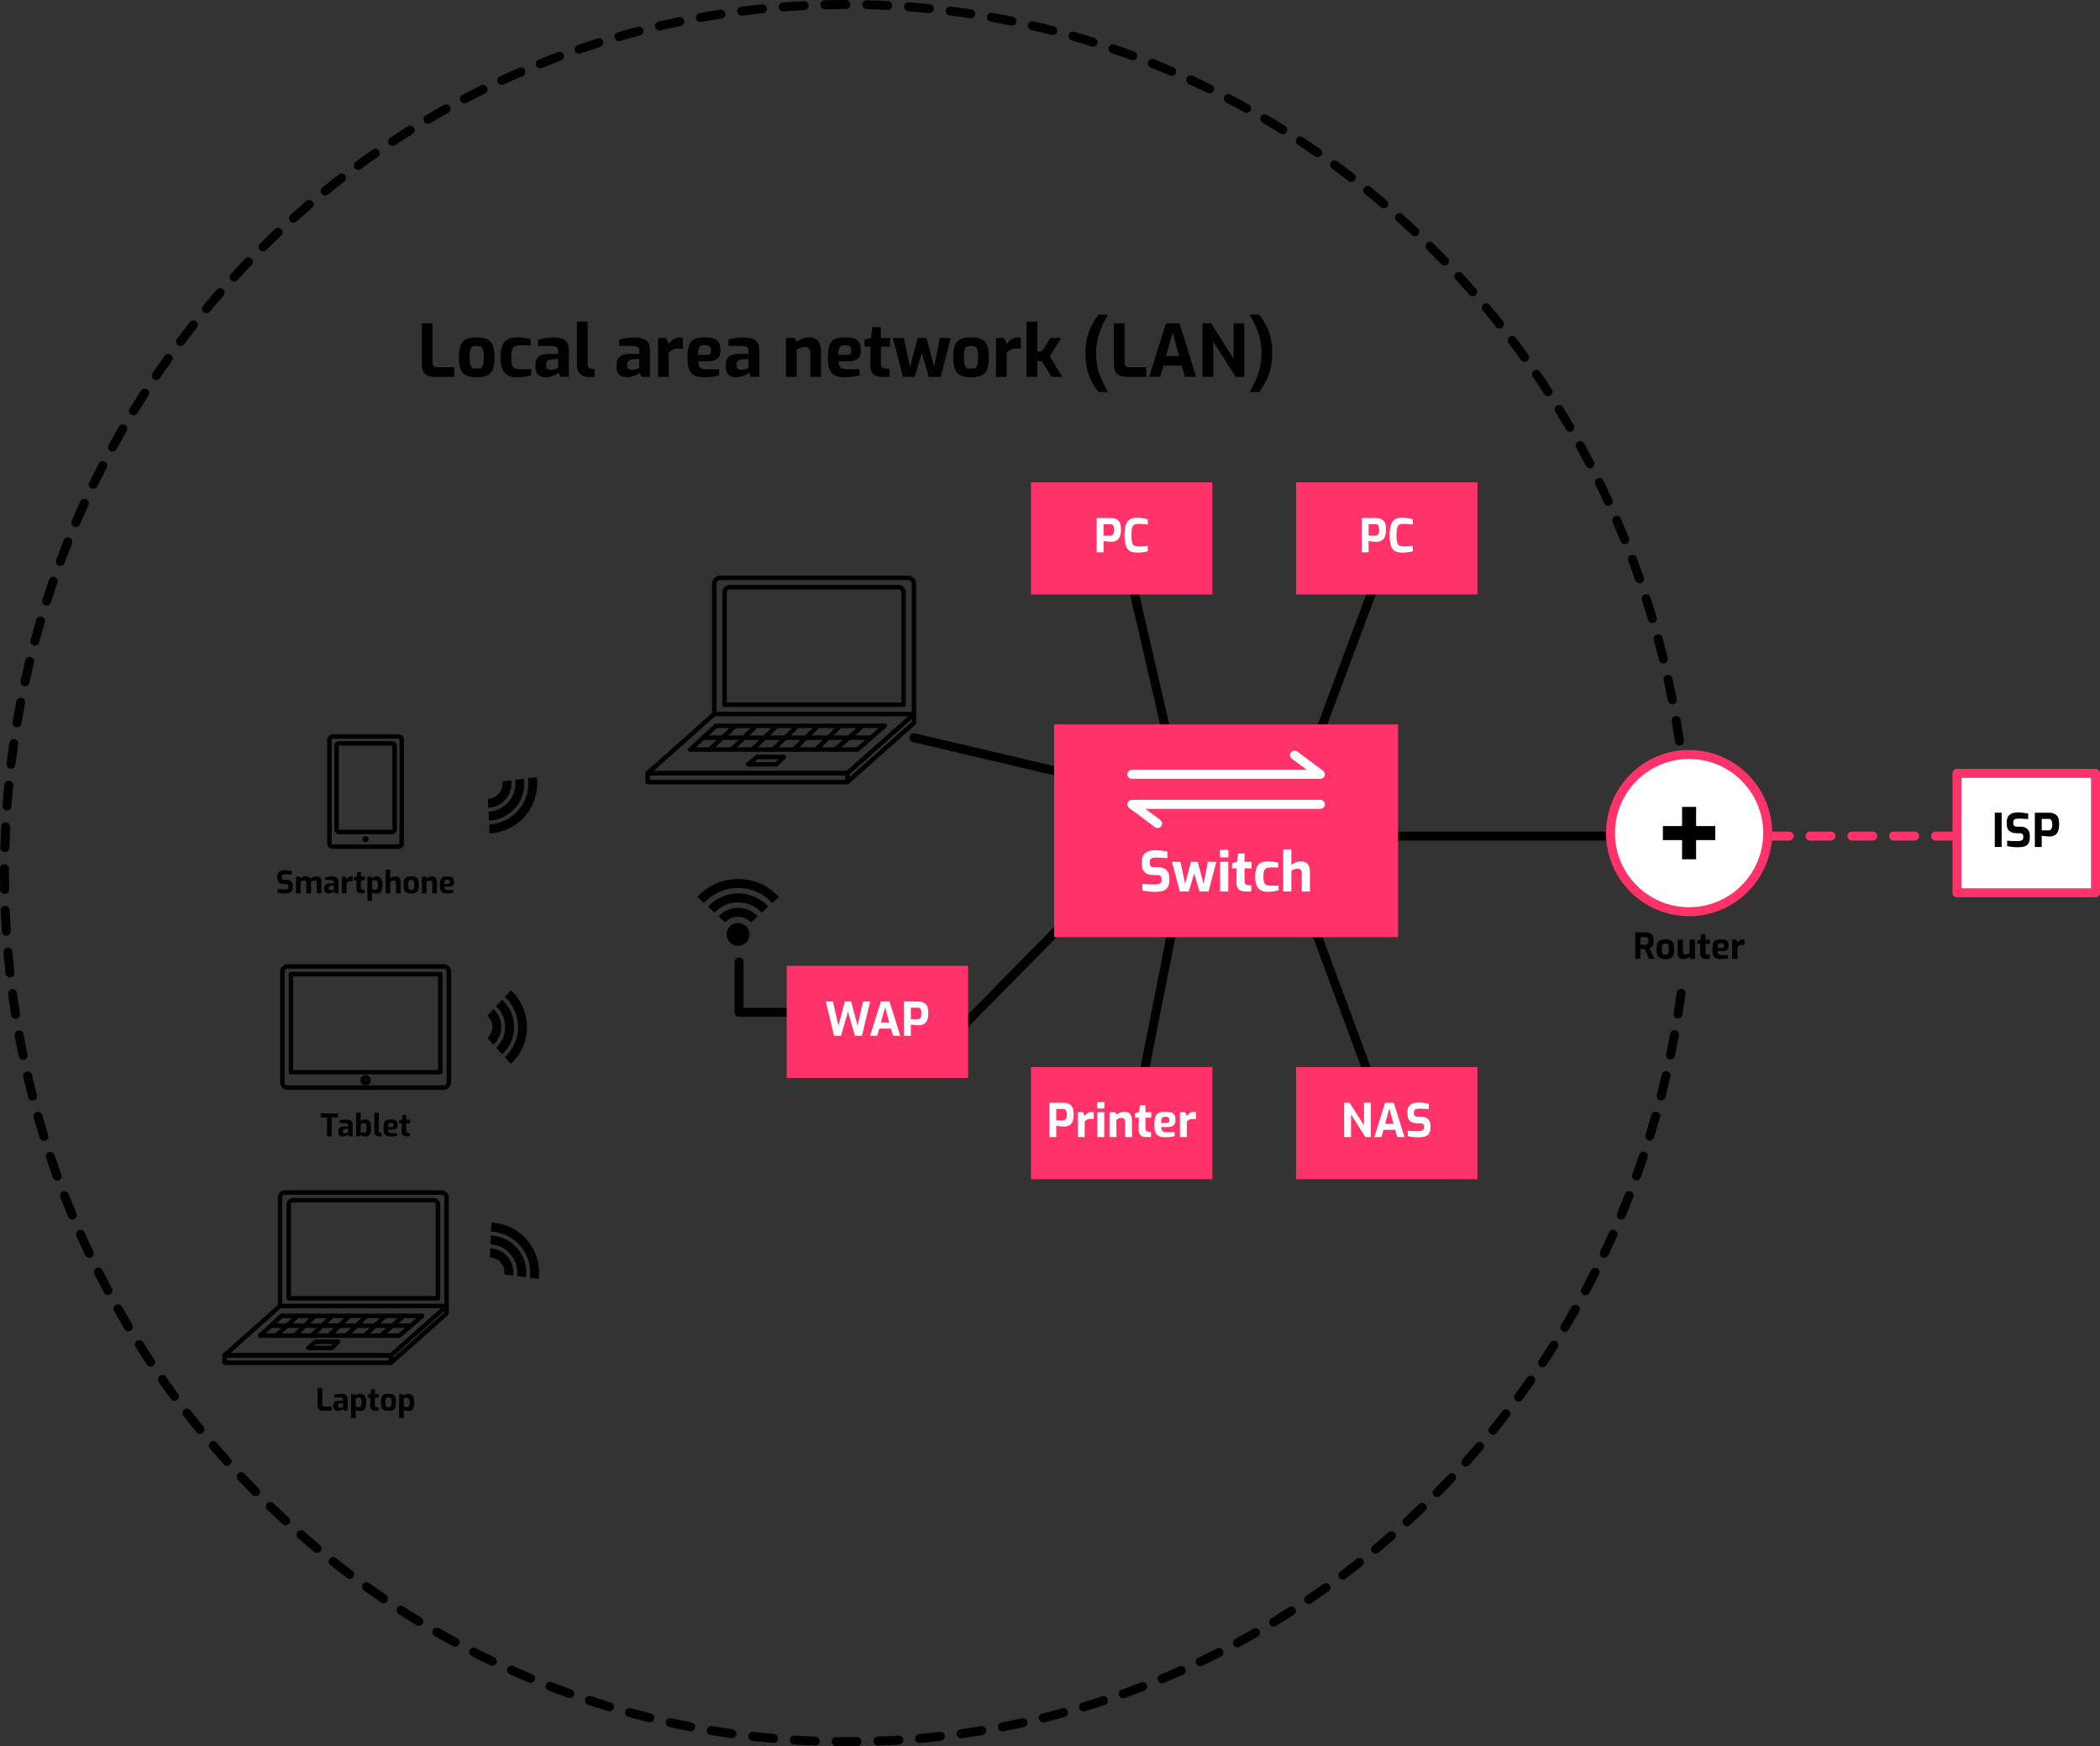 <?xml version="1.0" encoding="iso-8859-1"?>
<!-- Generator: Adobe Illustrator 23.1.1, SVG Export Plug-In . SVG Version: 6.00 Build 0)  -->
<svg version="1.1" id="Diagram" xmlns="http://www.w3.org/2000/svg" xmlns:xlink="http://www.w3.org/1999/xlink" x="0px" y="0px"
	 viewBox="0 0 730 606.834" style="enable-background:new 0 0 730 606.834;" xml:space="preserve">
<rect x="0" y="0" width="730" height="606.834" fill="#333333" stroke="none"/>
<g>
	<g>
		<path d="M317.715,248.915h-69.433c-0.43,0-0.779-0.349-0.779-0.779v-45.26c0-1.564,1.272-2.836,2.836-2.836h65.318
			c1.564,0,2.836,1.273,2.836,2.836v45.26C318.494,248.567,318.145,248.915,317.715,248.915z M249.061,247.358h67.875v-44.481
			c0-0.705-0.573-1.279-1.278-1.279H250.34c-0.705,0-1.279,0.574-1.279,1.279L249.061,247.358L249.061,247.358z"/>
	</g>
	<g>
		<path d="M314.116,245.694h-62.232c-0.43,0-0.779-0.349-0.779-0.779v-39.069c0-1.426,1.16-2.585,2.584-2.585h58.621
			c1.425,0,2.584,1.159,2.584,2.585v39.069C314.894,245.345,314.546,245.694,314.116,245.694z M252.662,244.136h60.675v-38.29
			c0-0.567-0.46-1.027-1.027-1.027h-58.621c-0.566,0-1.027,0.46-1.027,1.027V244.136z"/>
	</g>
	<g>
		<path d="M294.571,272.574h-69.433c-0.43,0-0.779-0.349-0.779-0.779v-3.086c0-0.43,0.349-0.779,0.779-0.779h69.433
			c0.43,0,0.779,0.349,0.779,0.779v3.086C295.35,272.225,295.001,272.574,294.571,272.574z M225.917,271.016h67.875v-1.528h-67.875
			L225.917,271.016L225.917,271.016z"/>
	</g>
	<g>
		<path d="M294.572,272.574c-0.215,0-0.429-0.088-0.583-0.262c-0.286-0.321-0.257-0.813,0.065-1.099l22.882-20.34v-1.002
			l-21.848,19.42c-0.142,0.127-0.327,0.197-0.517,0.197h-69.433c-0.324,0-0.613-0.2-0.728-0.502
			c-0.115-0.302-0.031-0.644,0.211-0.859l23.144-20.572c0.321-0.287,0.814-0.258,1.099,0.065c0.286,0.321,0.257,0.813-0.065,1.099
			l-21.613,19.212h67.088l22.923-20.376c0.229-0.203,0.557-0.254,0.836-0.129c0.28,0.126,0.46,0.405,0.46,0.711v3.086
			c0,0.222-0.095,0.434-0.262,0.582l-23.144,20.572C294.94,272.509,294.755,272.574,294.572,272.574z"/>
	</g>
	<g>
		<path d="M294.361,606.834c-1.246,0-2.489-0.008-3.73-0.023c-0.86-0.011-1.549-0.717-1.538-1.577
			c0.011-0.861,0.711-1.597,1.577-1.538c2.405,0.03,4.823,0.029,7.23,0.001c0.828-0.044,1.566,0.678,1.576,1.539
			c0.01,0.86-0.679,1.566-1.539,1.576C296.747,606.826,295.555,606.833,294.361,606.834z M305.174,606.632
			c-0.833,0-1.524-0.659-1.556-1.499c-0.032-0.86,0.638-1.583,1.498-1.615c2.39-0.09,4.819-0.212,7.219-0.362
			c0.855-0.046,1.598,0.598,1.652,1.457c0.054,0.859-0.599,1.598-1.457,1.652c-2.426,0.152-4.881,0.275-7.297,0.366
			C305.214,606.632,305.194,606.632,305.174,606.632z M283.387,606.626c-0.02,0-0.04,0-0.06-0.001
			c-2.428-0.092-4.883-0.217-7.297-0.37c-0.858-0.055-1.51-0.795-1.456-1.653c0.055-0.858,0.782-1.499,1.653-1.456
			c2.387,0.152,4.815,0.275,7.218,0.366c0.859,0.032,1.53,0.757,1.497,1.615C284.911,605.967,284.22,606.626,283.387,606.626z
			 M319.678,605.721c-0.798,0-1.478-0.61-1.549-1.421c-0.076-0.857,0.557-1.612,1.414-1.688c2.407-0.213,4.827-0.457,7.191-0.727
			c0.85-0.104,1.627,0.516,1.724,1.371s-0.516,1.627-1.371,1.724c-2.39,0.273-4.836,0.52-7.269,0.735
			C319.771,605.719,319.724,605.721,319.678,605.721z M268.886,605.708c-0.047,0-0.093-0.002-0.14-0.006
			c-2.421-0.215-4.867-0.464-7.269-0.74c-0.854-0.098-1.468-0.871-1.37-1.725s0.865-1.468,1.725-1.37
			c2.375,0.273,4.795,0.519,7.189,0.732c0.857,0.076,1.49,0.833,1.414,1.689C270.363,605.098,269.683,605.708,268.886,605.708z
			 M334.116,604.075c-0.765,0-1.431-0.563-1.54-1.342c-0.12-0.852,0.475-1.639,1.326-1.758c2.394-0.336,4.798-0.704,7.144-1.093
			c0.851-0.136,1.651,0.433,1.792,1.281c0.141,0.849-0.432,1.651-1.281,1.792c-2.372,0.394-4.803,0.767-7.223,1.105
			C334.261,604.07,334.188,604.075,334.116,604.075z M254.447,604.053c-0.073,0-0.145-0.005-0.219-0.015
			c-2.393-0.336-4.823-0.709-7.222-1.109c-0.849-0.141-1.422-0.944-1.28-1.793s0.945-1.422,1.792-1.28
			c2.373,0.396,4.777,0.765,7.143,1.097c0.852,0.12,1.446,0.908,1.326,1.759C255.879,603.49,255.211,604.053,254.447,604.053z
			 M348.453,601.692c-0.732,0-1.385-0.518-1.528-1.263c-0.162-0.845,0.391-1.661,1.235-1.823c2.35-0.452,4.731-0.943,7.078-1.457
			c0.841-0.19,1.671,0.347,1.855,1.187c0.184,0.84-0.347,1.671-1.188,1.855c-2.373,0.521-4.781,1.017-7.156,1.473
			C348.65,601.683,348.551,601.692,348.453,601.692z M240.112,601.663c-0.098,0-0.197-0.009-0.297-0.028
			c-2.386-0.461-4.793-0.958-7.156-1.478c-0.84-0.185-1.372-1.015-1.186-1.856c0.185-0.841,1.014-1.375,1.856-1.186
			c2.336,0.513,4.718,1.005,7.078,1.461c0.845,0.163,1.397,0.981,1.234,1.824C241.496,601.146,240.843,601.663,240.112,601.663z
			 M362.648,598.58c-0.7,0-1.337-0.475-1.511-1.185c-0.206-0.835,0.305-1.679,1.14-1.884c2.332-0.575,4.685-1.186,6.995-1.818
			c0.834-0.231,1.687,0.262,1.914,1.09c0.227,0.831-0.261,1.686-1.09,1.915c-2.335,0.639-4.715,1.257-7.073,1.838
			C362.897,598.565,362.772,598.58,362.648,598.58z M225.917,598.542c-0.123,0-0.249-0.014-0.374-0.046
			c-2.368-0.584-4.747-1.204-7.072-1.843c-0.83-0.228-1.317-1.085-1.089-1.915c0.228-0.831,1.086-1.318,1.915-1.089
			c2.299,0.632,4.652,1.244,6.993,1.822c0.835,0.206,1.345,1.05,1.139,1.885C227.253,598.068,226.617,598.542,225.917,598.542z
			 M376.667,594.745c-0.669,0-1.288-0.434-1.491-1.108c-0.247-0.823,0.219-1.692,1.042-1.941c2.284-0.688,4.603-1.419,6.893-2.174
			c0.819-0.267,1.699,0.174,1.967,0.992c0.269,0.817-0.174,1.698-0.992,1.967c-2.315,0.763-4.661,1.503-6.97,2.198
			C376.967,594.724,376.816,594.745,376.667,594.745z M211.878,594.691c-0.149,0-0.301-0.021-0.451-0.067
			c-2.356-0.712-4.708-1.455-6.989-2.211c-0.817-0.27-1.259-1.151-0.99-1.968c0.271-0.817,1.151-1.26,1.968-0.989
			c2.256,0.746,4.582,1.482,6.912,2.186c0.823,0.248,1.289,1.118,1.04,1.941C213.165,594.257,212.546,594.691,211.878,594.691z
			 M390.448,590.206c-0.639,0-1.238-0.397-1.466-1.032c-0.29-0.81,0.132-1.702,0.941-1.992c2.265-0.811,4.537-1.658,6.753-2.515
			c0.805-0.31,1.706,0.087,2.015,0.89c0.311,0.802-0.087,1.704-0.889,2.014c-2.241,0.868-4.538,1.723-6.828,2.543
			C390.8,590.176,390.622,590.206,390.448,590.206z M198.037,590.119c-0.175,0-0.352-0.029-0.526-0.091
			c-2.29-0.822-4.599-1.684-6.863-2.564c-0.802-0.311-1.2-1.214-0.888-2.016c0.311-0.801,1.21-1.201,2.016-0.888
			c2.239,0.869,4.523,1.723,6.788,2.535c0.81,0.291,1.231,1.182,0.94,1.993C199.274,589.724,198.675,590.119,198.037,590.119z
			 M403.965,584.976c-0.61,0-1.19-0.36-1.439-0.958c-0.331-0.794,0.045-1.706,0.839-2.037c2.218-0.924,4.446-1.885,6.622-2.857
			c0.784-0.352,1.706,0.001,2.057,0.787c0.351,0.785-0.001,1.707-0.787,2.057c-2.2,0.983-4.452,1.955-6.693,2.889
			C404.367,584.937,404.164,584.976,403.965,584.976z M184.456,584.849c-0.2,0-0.404-0.039-0.6-0.121
			c-2.234-0.933-4.495-1.912-6.718-2.907c-0.785-0.352-1.136-1.274-0.784-2.059c0.351-0.785,1.273-1.136,2.058-0.785
			c2.2,0.986,4.436,1.954,6.645,2.877c0.794,0.332,1.169,1.243,0.837,2.037C185.644,584.489,185.065,584.849,184.456,584.849z
			 M417.205,579.063c-0.582,0-1.14-0.326-1.406-0.886c-0.371-0.777-0.042-1.707,0.734-2.077c2.163-1.032,4.34-2.105,6.473-3.189
			c0.768-0.392,1.705-0.084,2.094,0.682c0.39,0.767,0.084,1.705-0.682,2.094c-2.155,1.096-4.356,2.18-6.542,3.224
			C417.659,579.014,417.43,579.063,417.205,579.063z M171.168,578.897c-0.226,0-0.455-0.049-0.672-0.153
			c-2.205-1.056-4.411-2.147-6.559-3.243c-0.766-0.391-1.07-1.329-0.679-2.095s1.328-1.07,2.096-0.679
			c2.124,1.084,4.307,2.164,6.488,3.209c0.776,0.371,1.104,1.301,0.732,2.077C172.306,578.571,171.748,578.897,171.168,578.897z
			 M430.139,572.488c-0.554,0-1.089-0.295-1.371-0.816c-0.41-0.756-0.128-1.702,0.629-2.111c2.102-1.137,4.225-2.319,6.307-3.514
			c0.747-0.426,1.699-0.169,2.126,0.577c0.427,0.746,0.169,1.699-0.577,2.127c-2.105,1.206-4.25,2.401-6.374,3.55
			C430.644,572.428,430.389,572.488,430.139,572.488z M158.206,572.284c-0.251,0-0.506-0.061-0.741-0.189
			c-2.129-1.155-4.277-2.356-6.384-3.568c-0.746-0.429-1.002-1.381-0.573-2.127c0.429-0.746,1.381-1.003,2.127-0.573
			c2.084,1.199,4.209,2.387,6.316,3.53c0.756,0.411,1.036,1.356,0.626,2.112C159.295,571.989,158.759,572.284,158.206,572.284z
			 M442.731,565.266c-0.525,0-1.039-0.267-1.332-0.748c-0.446-0.735-0.213-1.694,0.522-2.141c2.066-1.254,4.127-2.541,6.127-3.826
			c0.724-0.462,1.687-0.255,2.153,0.469c0.464,0.724,0.255,1.687-0.47,2.153c-2.022,1.297-4.105,2.598-6.192,3.867
			C443.286,565.193,443.007,565.266,442.731,565.266z M145.599,565.029c-0.276,0-0.556-0.073-0.809-0.227
			c-2.087-1.273-4.171-2.579-6.194-3.883c-0.723-0.466-0.931-1.43-0.465-2.153c0.467-0.724,1.431-0.932,2.153-0.465
			c2.001,1.29,4.062,2.582,6.128,3.84c0.734,0.448,0.967,1.406,0.519,2.141C146.637,564.763,146.124,565.029,145.599,565.029z
			 M454.952,557.423c-0.499,0-0.99-0.239-1.291-0.685c-0.483-0.712-0.296-1.68,0.417-2.163c1.97-1.333,3.966-2.722,5.931-4.126
			c0.701-0.499,1.673-0.339,2.173,0.362c0.5,0.7,0.338,1.673-0.362,2.173c-1.987,1.419-4.005,2.822-5.996,4.171
			C455.556,557.336,455.253,557.423,454.952,557.423z M133.375,557.157c-0.301,0-0.606-0.087-0.874-0.27
			c-1.999-1.359-4.015-2.766-5.991-4.183c-0.699-0.501-0.859-1.474-0.358-2.173c0.501-0.698,1.474-0.861,2.174-0.358
			c1.955,1.401,3.949,2.794,5.927,4.138c0.711,0.483,0.896,1.452,0.413,2.163C134.364,556.919,133.874,557.157,133.375,557.157z
			 M466.776,548.979c-0.473,0-0.94-0.214-1.245-0.622c-0.517-0.688-0.379-1.664,0.308-2.181c1.907-1.435,3.833-2.92,5.722-4.416
			c0.674-0.535,1.654-0.42,2.187,0.255c0.534,0.674,0.421,1.654-0.255,2.187c-1.908,1.512-3.854,3.014-5.783,4.464
			C467.431,548.877,467.103,548.979,466.776,548.979z M121.563,548.69c-0.327,0-0.657-0.102-0.938-0.314
			c-1.949-1.471-3.892-2.976-5.775-4.472c-0.674-0.535-0.786-1.515-0.25-2.189c0.534-0.672,1.515-0.785,2.188-0.25
			c1.863,1.481,3.785,2.969,5.714,4.425c0.687,0.518,0.823,1.495,0.305,2.182C122.501,548.477,122.034,548.69,121.563,548.69z
			 M478.172,539.958c-0.447,0-0.89-0.191-1.198-0.561c-0.551-0.661-0.461-1.643,0.2-2.193c1.859-1.549,3.709-3.127,5.501-4.695
			c0.647-0.567,1.632-0.502,2.197,0.147c0.567,0.647,0.501,1.631-0.147,2.197c-1.81,1.584-3.68,3.18-5.558,4.744
			C478.877,539.84,478.523,539.958,478.172,539.958z M110.186,539.655c-0.352,0-0.706-0.119-0.997-0.362
			c-1.851-1.545-3.717-3.144-5.546-4.748c-0.646-0.568-0.711-1.552-0.143-2.199c0.567-0.647,1.552-0.71,2.198-0.144
			c1.81,1.589,3.657,3.17,5.488,4.699c0.66,0.552,0.748,1.534,0.197,2.194C111.075,539.464,110.632,539.655,110.186,539.655z
			 M489.112,530.386c-0.42,0-0.84-0.169-1.147-0.503c-0.582-0.634-0.54-1.619,0.092-2.202c1.76-1.617,3.533-3.287,5.268-4.961
			c0.619-0.595,1.604-0.58,2.203,0.041c0.596,0.619,0.579,1.605-0.041,2.203c-1.752,1.69-3.543,3.377-5.321,5.012
			C489.867,530.25,489.489,530.386,489.112,530.386z M99.27,530.075c-0.377,0-0.755-0.136-1.055-0.413
			c-1.773-1.634-3.558-3.319-5.306-5.011c-0.619-0.598-0.635-1.584-0.037-2.203c0.599-0.618,1.585-0.633,2.203-0.036
			c1.73,1.674,3.497,3.342,5.251,4.959c0.632,0.583,0.673,1.569,0.09,2.202C100.109,529.907,99.691,530.075,99.27,530.075z
			 M499.578,520.286c-0.395,0-0.791-0.149-1.094-0.449c-0.612-0.604-0.619-1.59-0.014-2.203c1.692-1.715,3.381-3.468,5.02-5.211
			c0.589-0.628,1.573-0.657,2.202-0.068c0.627,0.589,0.657,1.575,0.068,2.202c-1.655,1.761-3.362,3.533-5.072,5.266
			C500.382,520.131,499.98,520.286,499.578,520.286z M88.838,519.977c-0.403,0-0.805-0.155-1.11-0.465
			c-1.701-1.728-3.402-3.499-5.055-5.263c-0.588-0.628-0.556-1.613,0.071-2.202c0.628-0.587,1.614-0.556,2.202,0.072
			c1.636,1.745,3.319,3.497,5.002,5.208c0.603,0.612,0.595,1.599-0.018,2.203C89.627,519.828,89.232,519.977,88.838,519.977z
			 M509.542,509.688c-0.369,0-0.74-0.131-1.038-0.397c-0.641-0.574-0.695-1.559-0.121-2.2c1.601-1.788,3.204-3.622,4.763-5.451
			c0.558-0.653,1.54-0.73,2.196-0.174c0.654,0.559,0.732,1.541,0.174,2.197c-1.576,1.848-3.195,3.7-4.814,5.507
			C510.396,509.513,509.97,509.688,509.542,509.688z M78.911,509.39c-0.428,0-0.854-0.175-1.162-0.52
			c-1.615-1.808-3.227-3.658-4.793-5.498c-0.557-0.655-0.478-1.638,0.177-2.195c0.654-0.557,1.637-0.478,2.195,0.177
			c1.549,1.821,3.145,3.652,4.743,5.441c0.573,0.642,0.518,1.626-0.124,2.2C79.651,509.259,79.28,509.39,78.911,509.39z
			 M518.985,498.618c-0.345,0-0.692-0.114-0.981-0.348c-0.667-0.542-0.77-1.523-0.228-2.191c1.531-1.888,3.045-3.798,4.497-5.677
			c0.524-0.681,1.505-0.805,2.184-0.28c0.681,0.526,0.806,1.504,0.28,2.184c-1.467,1.898-2.996,3.828-4.542,5.736
			C519.888,498.421,519.439,498.618,518.985,498.618z M69.51,498.339c-0.454,0-0.904-0.197-1.211-0.577
			c-1.517-1.872-3.038-3.797-4.521-5.72c-0.525-0.681-0.399-1.659,0.282-2.184c0.682-0.525,1.659-0.398,2.185,0.282
			c1.468,1.903,2.974,3.809,4.475,5.662c0.542,0.668,0.439,1.65-0.23,2.191C70.201,498.225,69.854,498.339,69.51,498.339z
			 M527.885,487.098c-0.32,0-0.644-0.098-0.922-0.302c-0.693-0.51-0.842-1.485-0.333-2.178c1.428-1.942,2.848-3.922,4.22-5.887
			c0.492-0.708,1.463-0.877,2.169-0.385c0.705,0.492,0.877,1.463,0.384,2.168c-1.386,1.986-2.82,3.986-4.262,5.95
			C528.836,486.878,528.364,487.098,527.885,487.098z M60.654,486.851c-0.479,0-0.952-0.22-1.257-0.637
			c-1.424-1.942-2.851-3.937-4.24-5.927c-0.492-0.706-0.319-1.676,0.386-2.169c0.707-0.49,1.677-0.317,2.169,0.386
			c1.376,1.971,2.787,3.946,4.197,5.868c0.509,0.694,0.359,1.668-0.335,2.177C61.296,486.752,60.973,486.851,60.654,486.851z
			 M536.224,475.162c-0.296,0-0.595-0.084-0.861-0.26c-0.716-0.476-0.912-1.443-0.436-2.159c1.318-1.986,2.641-4.033,3.933-6.085
			c0.458-0.729,1.422-0.947,2.148-0.489c0.728,0.458,0.947,1.42,0.489,2.148c-1.305,2.074-2.642,4.142-3.973,6.148
			C537.222,474.918,536.728,475.162,536.224,475.162z M52.361,474.957c-0.505,0-1-0.245-1.3-0.698
			c-1.345-2.03-2.673-4.09-3.95-6.123c-0.457-0.729-0.238-1.69,0.491-2.148c0.729-0.456,1.69-0.236,2.148,0.491
			c1.263,2.012,2.578,4.051,3.909,6.06c0.475,0.717,0.279,1.683-0.439,2.159C52.955,474.872,52.656,474.957,52.361,474.957z
			 M543.98,462.836c-0.272,0-0.547-0.071-0.796-0.219c-0.739-0.441-0.982-1.396-0.542-2.136c1.24-2.082,2.464-4.191,3.637-6.27
			c0.424-0.748,1.373-1.011,2.122-0.591c0.749,0.423,1.014,1.373,0.591,2.122c-1.185,2.1-2.422,4.231-3.674,6.333
			C545.028,462.566,544.51,462.836,543.98,462.836z M44.65,462.682c-0.531,0-1.049-0.272-1.34-0.761
			c-1.244-2.091-2.473-4.211-3.651-6.302c-0.422-0.749-0.157-1.7,0.593-2.121c0.75-0.427,1.7-0.158,2.121,0.592
			c1.166,2.07,2.382,4.169,3.614,6.238c0.44,0.739,0.197,1.696-0.542,2.136C45.196,462.611,44.921,462.682,44.65,462.682z
			 M551.137,450.146c-0.247,0-0.499-0.059-0.732-0.184c-0.76-0.405-1.047-1.349-0.641-2.107c1.12-2.099,2.241-4.265,3.334-6.437
			c0.385-0.768,1.323-1.081,2.091-0.692c0.769,0.386,1.078,1.322,0.692,2.091c-1.103,2.195-2.237,4.384-3.369,6.504
			C552.233,449.847,551.694,450.146,551.137,450.146z M37.535,450.06c-0.557,0-1.096-0.299-1.376-0.825
			c-1.137-2.135-2.263-4.311-3.346-6.467c-0.386-0.769-0.076-1.705,0.693-2.091c0.766-0.384,1.705-0.075,2.091,0.693
			c1.072,2.135,2.186,4.287,3.311,6.401c0.405,0.76,0.117,1.703-0.642,2.107C38.032,450.001,37.782,450.06,37.535,450.06z
			 M557.684,437.128c-0.223,0-0.449-0.048-0.664-0.149c-0.778-0.368-1.11-1.297-0.743-2.074c1.033-2.185,2.05-4.404,3.023-6.593
			c0.35-0.785,1.267-1.142,2.057-0.791c0.786,0.35,1.14,1.271,0.791,2.057c-0.983,2.212-2.01,4.452-3.053,6.658
			C558.827,436.798,558.267,437.128,557.684,437.128z M31.032,437.119c-0.584,0-1.143-0.329-1.409-0.891
			c-1.038-2.194-2.063-4.429-3.045-6.641c-0.349-0.786,0.006-1.707,0.791-2.056c0.788-0.351,1.707,0.006,2.056,0.792
			c0.971,2.188,1.986,4.4,3.013,6.572c0.368,0.778,0.035,1.707-0.742,2.074C31.481,437.071,31.255,437.119,31.032,437.119z
			 M25.131,423.836c-0.61,0-1.19-0.361-1.438-0.959c-0.925-2.224-1.842-4.505-2.725-6.778c-0.311-0.802,0.086-1.705,0.888-2.016
			c0.801-0.314,1.704,0.086,2.016,0.888c0.874,2.25,1.781,4.508,2.697,6.709c0.331,0.794-0.046,1.706-0.84,2.036
			C25.533,423.798,25.33,423.836,25.131,423.836z M563.6,423.804c-0.199,0-0.402-0.039-0.597-0.12
			c-0.794-0.331-1.17-1.242-0.84-2.036c0.924-2.22,1.834-4.485,2.706-6.731c0.311-0.803,1.213-1.201,2.016-0.888
			c0.801,0.311,1.2,1.214,0.888,2.016c-0.88,2.269-1.8,4.557-2.734,6.8C564.791,423.443,564.211,423.804,563.6,423.804z
			 M19.87,410.287c-0.638,0-1.236-0.395-1.465-1.028c-0.828-2.294-1.636-4.615-2.399-6.9c-0.273-0.816,0.167-1.699,0.983-1.971
			c0.816-0.273,1.699,0.168,1.971,0.984c0.755,2.261,1.555,4.559,2.374,6.829c0.293,0.809-0.127,1.702-0.935,1.995
			C20.225,410.258,20.046,410.287,19.87,410.287z M568.879,410.208c-0.175,0-0.354-0.029-0.529-0.092
			c-0.808-0.292-1.228-1.185-0.936-1.995c0.816-2.261,1.618-4.567,2.382-6.855c0.273-0.815,1.151-1.258,1.971-0.984
			c0.815,0.273,1.256,1.155,0.984,1.971c-0.773,2.311-1.582,4.641-2.406,6.926C570.115,409.814,569.516,410.208,568.879,410.208z
			 M15.259,396.504c-0.666,0-1.282-0.43-1.488-1.099c-0.717-2.328-1.414-4.685-2.069-7.006c-0.234-0.827,0.248-1.688,1.075-1.922
			c0.827-0.237,1.688,0.247,1.922,1.076c0.648,2.296,1.338,4.629,2.048,6.935c0.253,0.821-0.208,1.694-1.03,1.947
			C15.566,396.482,15.411,396.504,15.259,396.504z M573.493,396.398c-0.151,0-0.305-0.022-0.458-0.069
			c-0.822-0.254-1.284-1.125-1.03-1.947c0.706-2.293,1.394-4.627,2.046-6.935c0.233-0.827,1.097-1.314,1.922-1.076
			c0.828,0.233,1.31,1.094,1.076,1.922c-0.658,2.332-1.354,4.689-2.067,7.006C574.775,395.968,574.159,396.398,573.493,396.398z
			 M11.307,382.517c-0.694,0-1.327-0.466-1.507-1.169c-0.603-2.348-1.187-4.735-1.735-7.096c-0.194-0.838,0.328-1.675,1.166-1.869
			c0.84-0.196,1.675,0.327,1.869,1.165c0.542,2.337,1.12,4.701,1.717,7.023c0.214,0.834-0.287,1.682-1.121,1.897
			C11.566,382.502,11.436,382.517,11.307,382.517z M577.44,382.411c-0.128,0-0.259-0.015-0.388-0.049
			c-0.834-0.214-1.336-1.063-1.122-1.896c0.599-2.333,1.176-4.696,1.716-7.025c0.194-0.836,1.022-1.36,1.869-1.165
			c0.838,0.194,1.36,1.03,1.165,1.868c-0.545,2.353-1.128,4.741-1.732,7.097C578.768,381.943,578.135,382.411,577.44,382.411z
			 M8.022,368.36c-0.723,0-1.371-0.506-1.524-1.241c-0.492-2.373-0.962-4.785-1.398-7.169c-0.155-0.846,0.406-1.657,1.252-1.812
			c0.842-0.154,1.658,0.406,1.813,1.252c0.431,2.36,0.897,4.748,1.384,7.096c0.174,0.843-0.367,1.667-1.209,1.842
			C8.233,368.349,8.126,368.36,8.022,368.36z M580.721,368.249c-0.105,0-0.211-0.01-0.317-0.032
			c-0.843-0.174-1.384-0.998-1.21-1.841c0.488-2.359,0.953-4.747,1.382-7.099c0.154-0.847,0.973-1.409,1.812-1.252
			c0.846,0.154,1.406,0.965,1.252,1.812c-0.434,2.375-0.904,4.787-1.396,7.169C582.092,367.743,581.444,368.249,580.721,368.249z
			 M5.408,354.063c-0.752,0-1.415-0.547-1.536-1.313c-0.379-2.386-0.735-4.818-1.06-7.227c-0.115-0.853,0.484-1.637,1.336-1.751
			c0.852-0.121,1.637,0.484,1.751,1.336c0.321,2.385,0.674,4.793,1.049,7.154c0.135,0.85-0.445,1.648-1.294,1.783
			C5.571,354.057,5.489,354.063,5.408,354.063z M583.33,353.952c-0.081,0-0.162-0.006-0.245-0.019
			c-0.85-0.134-1.43-0.932-1.295-1.782c0.375-2.376,0.727-4.783,1.047-7.155c0.114-0.852,0.891-1.46,1.751-1.336
			c0.852,0.115,1.45,0.898,1.336,1.751c-0.321,2.394-0.677,4.826-1.057,7.226C584.746,353.404,584.084,353.952,583.33,353.952z
			 M3.467,339.66c-0.783,0-1.458-0.589-1.546-1.386c-0.269-2.417-0.511-4.862-0.72-7.268c-0.075-0.857,0.559-1.611,1.416-1.686
			c0.848-0.074,1.612,0.559,1.687,1.417c0.208,2.381,0.448,4.802,0.713,7.195c0.095,0.855-0.521,1.625-1.376,1.72
			C3.582,339.657,3.524,339.66,3.467,339.66z M2.201,325.182c-0.815,0-1.5-0.634-1.553-1.458c-0.155-2.426-0.284-4.88-0.382-7.293
			c-0.035-0.86,0.633-1.585,1.493-1.62c0.868-0.049,1.584,0.634,1.619,1.494c0.097,2.389,0.225,4.819,0.379,7.221
			c0.055,0.858-0.596,1.599-1.455,1.654C2.268,325.181,2.235,325.182,2.201,325.182z M1.608,310.674
			c-0.847,0-1.541-0.679-1.557-1.529C0.017,307.24,0,305.331,0,303.418l0.004-1.577c0.004-0.858,0.701-1.551,1.558-1.551
			c0.003,0,0.005,0,0.008,0c0.86,0.004,1.554,0.705,1.55,1.565l-0.004,1.563c-0.001,1.895,0.017,3.786,0.051,5.671
			c0.015,0.861-0.67,1.571-1.53,1.586C1.627,310.674,1.617,310.674,1.608,310.674z M587.154,302.535
			c-0.855,0-1.551-0.69-1.558-1.545c-0.019-2.404-0.066-4.835-0.139-7.225c-0.026-0.86,0.649-1.578,1.509-1.604
			c0.833-0.064,1.579,0.649,1.604,1.509c0.074,2.414,0.122,4.869,0.141,7.296c0.007,0.86-0.686,1.563-1.545,1.57
			C587.162,302.535,587.158,302.535,587.154,302.535z M1.682,296.14c-0.015,0-0.03,0-0.045-0.001c-0.86-0.023-1.537-0.74-1.513-1.6
			c0.068-2.436,0.165-4.891,0.288-7.297c0.044-0.859,0.766-1.52,1.635-1.477c0.859,0.044,1.52,0.776,1.476,1.635
			c-0.122,2.383-0.218,4.815-0.285,7.226C3.214,295.47,2.521,296.14,1.682,296.14z M586.708,288.014
			c-0.822,0-1.51-0.643-1.555-1.473c-0.13-2.402-0.288-4.831-0.471-7.217c-0.067-0.858,0.575-1.606,1.433-1.672
			c0.855-0.085,1.606,0.574,1.673,1.433c0.185,2.41,0.346,4.862,0.477,7.288c0.046,0.859-0.612,1.593-1.471,1.64
			C586.765,288.013,586.736,288.014,586.708,288.014z M2.422,281.625c-0.039,0-0.078-0.001-0.117-0.004
			c-0.858-0.064-1.502-0.811-1.438-1.669c0.179-2.415,0.389-4.862,0.625-7.276c0.084-0.857,0.847-1.489,1.702-1.399
			c0.856,0.084,1.483,0.846,1.399,1.702c-0.233,2.389-0.441,4.814-0.618,7.205C3.913,281.002,3.23,281.625,2.422,281.625z
			 M585.589,273.523c-0.79,0-1.467-0.599-1.547-1.402c-0.237-2.365-0.509-4.782-0.806-7.186c-0.106-0.854,0.5-1.632,1.354-1.737
			c0.853-0.106,1.632,0.5,1.737,1.354c0.301,2.428,0.575,4.87,0.814,7.259c0.086,0.856-0.538,1.619-1.394,1.705
			C585.694,273.521,585.641,273.523,585.589,273.523z M3.835,267.161c-0.062,0-0.126-0.004-0.189-0.011
			c-0.854-0.103-1.463-0.88-1.359-1.734c0.291-2.397,0.615-4.833,0.964-7.239c0.124-0.852,0.913-1.442,1.765-1.318
			c0.851,0.124,1.441,0.914,1.318,1.764c-0.345,2.383-0.666,4.796-0.954,7.168C5.283,266.581,4.611,267.161,3.835,267.161z
			 M583.8,259.1c-0.76,0-1.424-0.556-1.538-1.329c-0.355-2.393-0.739-4.796-1.143-7.141c-0.146-0.848,0.424-1.653,1.272-1.799
			c0.846-0.141,1.653,0.424,1.799,1.272c0.408,2.368,0.795,4.795,1.153,7.212c0.127,0.851-0.461,1.643-1.312,1.769
			C583.953,259.095,583.876,259.1,583.8,259.1z M5.921,252.777c-0.087,0-0.174-0.007-0.262-0.021
			c-0.848-0.144-1.42-0.948-1.276-1.796c0.405-2.397,0.843-4.815,1.303-7.188c0.163-0.844,0.975-1.393,1.825-1.233
			c0.844,0.163,1.396,0.981,1.233,1.825c-0.454,2.349-0.888,4.742-1.289,7.115C7.327,252.24,6.667,252.777,5.921,252.777z
			 M581.339,244.777c-0.729,0-1.38-0.514-1.526-1.257c-0.464-2.362-0.961-4.744-1.478-7.079c-0.186-0.84,0.345-1.671,1.185-1.857
			c0.843-0.189,1.672,0.346,1.857,1.185c0.52,2.359,1.022,4.764,1.492,7.15c0.166,0.844-0.383,1.662-1.228,1.828
			C581.539,244.768,581.439,244.777,581.339,244.777z M8.68,238.508c-0.11,0-0.222-0.011-0.333-0.035
			c-0.841-0.184-1.374-1.013-1.191-1.854c0.514-2.358,1.066-4.753,1.64-7.118c0.203-0.837,1.047-1.344,1.881-1.147
			c0.836,0.203,1.349,1.046,1.146,1.881c-0.568,2.341-1.114,4.712-1.623,7.047C10.042,238.011,9.397,238.508,8.68,238.508z
			 M578.204,230.585c-0.701,0-1.337-0.475-1.511-1.185c-0.575-2.334-1.184-4.689-1.811-7.001c-0.224-0.831,0.266-1.686,1.096-1.911
			c0.835-0.227,1.686,0.265,1.911,1.095c0.634,2.335,1.248,4.714,1.829,7.072c0.205,0.836-0.305,1.679-1.141,1.884
			C578.452,230.571,578.327,230.585,578.204,230.585z M12.11,224.384c-0.133,0-0.269-0.017-0.404-0.053
			c-0.831-0.223-1.324-1.077-1.101-1.908c0.625-2.33,1.289-4.697,1.974-7.032c0.242-0.826,1.106-1.299,1.933-1.057
			c0.825,0.242,1.298,1.107,1.056,1.933c-0.678,2.312-1.336,4.655-1.955,6.963C13.427,223.926,12.798,224.384,12.11,224.384z
			 M574.401,216.558c-0.671,0-1.291-0.437-1.492-1.114c-0.685-2.304-1.404-4.627-2.141-6.907c-0.264-0.818,0.186-1.697,1.004-1.961
			c0.822-0.261,1.698,0.187,1.961,1.004c0.743,2.303,1.47,4.651,2.161,6.978c0.245,0.824-0.225,1.691-1.05,1.937
			C574.697,216.537,574.548,216.558,574.401,216.558z M16.204,210.44c-0.157,0-0.317-0.023-0.475-0.074
			c-0.819-0.262-1.272-1.139-1.01-1.958c0.736-2.303,1.512-4.635,2.306-6.93c0.28-0.812,1.17-1.243,1.981-0.963
			c0.813,0.282,1.244,1.168,0.963,1.981c-0.786,2.273-1.554,4.581-2.283,6.861C17.476,210.018,16.863,210.44,16.204,210.44z
			 M569.937,202.727c-0.644,0-1.246-0.402-1.47-1.044c-0.797-2.281-1.626-4.567-2.465-6.797c-0.302-0.805,0.104-1.704,0.91-2.007
			c0.802-0.302,1.704,0.103,2.007,0.91c0.847,2.253,1.684,4.563,2.49,6.868c0.284,0.811-0.145,1.7-0.956,1.984
			C570.281,202.699,570.108,202.727,569.937,202.727z M20.956,196.704c-0.181,0-0.365-0.031-0.544-0.098
			c-0.806-0.3-1.216-1.198-0.915-2.004c0.849-2.276,1.738-4.578,2.643-6.839c0.319-0.799,1.228-1.188,2.025-0.868
			c0.799,0.319,1.187,1.226,0.868,2.024c-0.895,2.24-1.776,4.519-2.616,6.772C22.182,196.318,21.588,196.704,20.956,196.704z
			 M564.822,189.122c-0.616,0-1.2-0.368-1.444-0.975c-0.908-2.245-1.845-4.49-2.786-6.674c-0.341-0.79,0.023-1.706,0.813-2.046
			c0.787-0.344,1.706,0.023,2.046,0.813c0.951,2.205,1.898,4.473,2.814,6.741c0.323,0.797-0.063,1.705-0.861,2.027
			C565.215,189.085,565.017,189.122,564.822,189.122z M26.376,183.161c-0.205,0-0.413-0.041-0.613-0.126
			c-0.79-0.339-1.157-1.254-0.818-2.045c0.956-2.232,1.954-4.486,2.966-6.702c0.357-0.783,1.279-1.131,2.064-0.77
			c0.782,0.357,1.127,1.281,0.77,2.064c-1.001,2.193-1.989,4.425-2.935,6.635C27.556,182.807,26.981,183.161,26.376,183.161z
			 M559.064,175.777c-0.589,0-1.153-0.336-1.416-0.907c-1.003-2.18-2.042-4.37-3.089-6.508c-0.378-0.773-0.058-1.706,0.715-2.084
			c0.772-0.376,1.706-0.059,2.084,0.715c1.057,2.161,2.106,4.373,3.119,6.575c0.36,0.782,0.018,1.707-0.764,2.066
			C559.504,175.731,559.282,175.777,559.064,175.777z M32.436,169.899c-0.229,0-0.461-0.05-0.68-0.157
			c-0.773-0.376-1.096-1.308-0.719-2.082c1.059-2.176,2.163-4.38,3.282-6.55c0.394-0.765,1.334-1.064,2.098-0.67
			c0.765,0.394,1.065,1.333,0.67,2.098c-1.108,2.149-2.201,4.33-3.249,6.485C33.568,169.577,33.014,169.899,32.436,169.899z
			 M552.701,162.768c-0.563,0-1.106-0.306-1.383-0.841c-1.1-2.118-2.242-4.257-3.396-6.356c-0.415-0.754-0.139-1.701,0.615-2.115
			c0.754-0.416,1.701-0.14,2.115,0.615c1.166,2.121,2.32,4.282,3.431,6.423c0.396,0.763,0.098,1.704-0.665,2.099
			C553.188,162.712,552.944,162.768,552.701,162.768z M39.121,156.946c-0.253,0-0.509-0.061-0.746-0.191
			c-0.755-0.413-1.032-1.36-0.619-2.114c1.168-2.136,2.375-4.283,3.591-6.384c0.43-0.744,1.383-1,2.128-0.569
			s0.999,1.384,0.568,2.129c-1.203,2.079-2.398,4.205-3.554,6.319C40.206,156.653,39.672,156.946,39.121,156.946z M545.723,150.072
			c-0.536,0-1.059-0.277-1.348-0.775c-1.212-2.085-2.456-4.168-3.697-6.191c-0.45-0.733-0.22-1.692,0.513-2.142
			c0.731-0.449,1.691-0.221,2.142,0.513c1.254,2.043,2.511,4.148,3.736,6.254c0.432,0.743,0.18,1.697-0.564,2.13
			C546.259,150.004,545.99,150.072,545.723,150.072z M46.416,144.333c-0.277,0-0.557-0.074-0.811-0.228
			c-0.734-0.449-0.965-1.408-0.517-2.142c1.257-2.058,2.566-4.145,3.891-6.202c0.465-0.723,1.429-0.932,2.153-0.465
			c0.724,0.465,0.932,1.429,0.466,2.153c-1.312,2.036-2.608,4.102-3.852,6.139C47.453,144.069,46.941,144.333,46.416,144.333z
			 M538.143,137.717c-0.51,0-1.011-0.25-1.309-0.712c-1.296-2.005-2.638-4.026-3.988-6.008c-0.485-0.711-0.301-1.68,0.41-2.164
			c0.712-0.486,1.681-0.3,2.164,0.41c1.365,2.003,2.721,4.046,4.031,6.071c0.466,0.722,0.26,1.686-0.462,2.154
			C538.726,137.637,538.433,137.717,538.143,137.717z M54.306,132.089c-0.301,0-0.605-0.087-0.873-0.269
			c-0.712-0.484-0.897-1.452-0.414-2.164c1.354-1.994,2.761-4.015,4.184-6.006c0.5-0.699,1.472-0.861,2.173-0.362
			c0.7,0.5,0.862,1.472,0.363,2.173c-1.408,1.97-2.801,3.971-4.141,5.945C55.295,131.849,54.805,132.089,54.306,132.089z
			 M529.98,125.734c-0.485,0-0.962-0.226-1.267-0.65c-1.401-1.954-2.838-3.909-4.273-5.813c-0.518-0.688-0.381-1.664,0.305-2.181
			c0.687-0.519,1.664-0.382,2.181,0.305c1.45,1.924,2.903,3.899,4.318,5.873c0.502,0.7,0.341,1.672-0.358,2.173
			C530.612,125.64,530.294,125.734,529.98,125.734z M62.773,120.241c-0.326,0-0.655-0.101-0.935-0.312
			c-0.688-0.517-0.826-1.494-0.309-2.181c1.448-1.926,2.95-3.876,4.466-5.795c0.533-0.676,1.513-0.791,2.188-0.257
			c0.675,0.532,0.79,1.512,0.257,2.187c-1.501,1.9-2.988,3.83-4.421,5.737C63.713,120.026,63.246,120.241,62.773,120.241z
			 M521.249,114.154c-0.459,0-0.915-0.203-1.222-0.59c-1.49-1.88-3.02-3.765-4.55-5.603c-0.55-0.661-0.46-1.644,0.201-2.194
			c0.661-0.549,1.645-0.459,2.194,0.201c1.545,1.858,3.092,3.762,4.597,5.662c0.534,0.674,0.421,1.654-0.254,2.188
			C521.929,114.044,521.587,114.154,521.249,114.154z M71.798,108.82c-0.35,0-0.703-0.118-0.994-0.359
			c-0.662-0.55-0.753-1.531-0.204-2.193c1.545-1.862,3.14-3.737,4.74-5.572c0.566-0.65,1.549-0.717,2.197-0.151
			c0.648,0.565,0.716,1.549,0.151,2.197c-1.584,1.817-3.162,3.673-4.691,5.516C72.689,108.628,72.245,108.82,71.798,108.82z
			 M511.966,103.002c-0.435,0-0.866-0.181-1.174-0.533c-1.57-1.798-3.19-3.607-4.815-5.379c-0.581-0.634-0.538-1.618,0.095-2.201
			c0.633-0.579,1.618-0.539,2.201,0.095c1.642,1.789,3.278,3.618,4.865,5.435c0.566,0.648,0.499,1.632-0.149,2.197
			C512.694,102.875,512.329,103.002,511.966,103.002z M81.361,97.849c-0.376,0-0.752-0.135-1.051-0.409
			c-0.635-0.581-0.678-1.566-0.097-2.201c1.629-1.78,3.312-3.575,5.002-5.334c0.596-0.621,1.581-0.64,2.202-0.045
			c0.621,0.596,0.64,1.582,0.044,2.203c-1.673,1.742-3.338,3.518-4.951,5.279C82.203,97.678,81.783,97.849,81.361,97.849z
			 M502.157,92.307c-0.409,0-0.816-0.159-1.122-0.477c-1.676-1.74-3.383-3.47-5.072-5.14c-0.611-0.604-0.618-1.591-0.012-2.203
			c0.604-0.611,1.591-0.618,2.203-0.012c1.707,1.687,3.432,3.436,5.125,5.193c0.597,0.62,0.579,1.606-0.041,2.203
			C502.936,92.162,502.546,92.307,502.157,92.307z M91.441,87.359c-0.401,0-0.802-0.154-1.106-0.461
			c-0.606-0.61-0.602-1.596,0.009-2.203c1.709-1.695,3.477-3.405,5.254-5.084c0.625-0.591,1.612-0.562,2.202,0.063
			c0.591,0.626,0.563,1.611-0.063,2.203c-1.759,1.661-3.508,3.354-5.2,5.031C92.234,87.209,91.838,87.359,91.441,87.359z
			 M491.836,82.097c-0.383,0-0.767-0.14-1.068-0.424c-1.76-1.657-3.55-3.303-5.319-4.89c-0.64-0.575-0.694-1.56-0.119-2.2
			c0.573-0.641,1.559-0.693,2.199-0.119c1.787,1.603,3.595,3.265,5.374,4.941c0.627,0.589,0.656,1.575,0.066,2.202
			C492.663,81.933,492.249,82.097,491.836,82.097z M102.016,77.377c-0.426,0-0.851-0.174-1.159-0.516
			c-0.575-0.64-0.523-1.625,0.117-2.2c1.804-1.621,3.652-3.243,5.494-4.82c0.653-0.56,1.637-0.484,2.196,0.17
			s0.483,1.637-0.17,2.196c-1.823,1.561-3.652,3.165-5.437,4.769C102.759,77.245,102.387,77.377,102.016,77.377z M481.024,72.399
			c-0.358,0-0.717-0.123-1.011-0.373c-1.809-1.546-3.676-3.102-5.551-4.625c-0.668-0.542-0.77-1.523-0.227-2.19
			c0.539-0.668,1.523-0.772,2.19-0.227c1.895,1.538,3.784,3.111,5.612,4.674c0.654,0.559,0.731,1.542,0.172,2.196
			C481.901,72.214,481.464,72.399,481.024,72.399z M113.062,67.925c-0.453,0-0.901-0.196-1.209-0.574
			c-0.543-0.667-0.442-1.649,0.225-2.191c1.88-1.53,3.805-3.058,5.722-4.542c0.679-0.525,1.659-0.402,2.185,0.279
			c0.527,0.68,0.402,1.658-0.278,2.185c-1.896,1.467-3.802,2.979-5.662,4.493C113.755,67.811,113.407,67.925,113.062,67.925z
			 M469.747,63.239c-0.333,0-0.667-0.105-0.951-0.325c-1.906-1.472-3.848-2.936-5.774-4.348c-0.694-0.508-0.843-1.484-0.334-2.177
			c0.508-0.694,1.485-0.842,2.177-0.334c1.945,1.427,3.908,2.905,5.835,4.393c0.68,0.526,0.806,1.505,0.281,2.185
			C470.674,63.031,470.213,63.239,469.747,63.239z M124.555,59.032c-0.479,0-0.951-0.22-1.256-0.635
			c-0.51-0.694-0.36-1.668,0.333-2.178c1.955-1.436,3.952-2.867,5.936-4.252c0.707-0.492,1.677-0.319,2.169,0.385
			c0.492,0.705,0.32,1.676-0.385,2.168c-1.964,1.371-3.94,2.788-5.875,4.209C125.199,58.934,124.876,59.032,124.555,59.032z
			 M458.032,54.643c-0.307,0-0.618-0.09-0.889-0.28c-1.968-1.371-3.982-2.736-5.985-4.057c-0.718-0.474-0.916-1.44-0.442-2.158
			c0.475-0.718,1.439-0.916,2.158-0.442c2.024,1.336,4.06,2.716,6.05,4.102c0.706,0.492,0.879,1.462,0.387,2.168
			C459.008,54.411,458.524,54.643,458.032,54.643z M136.468,50.721c-0.506,0-1.001-0.245-1.301-0.699
			c-0.474-0.718-0.277-1.683,0.441-2.158c2.016-1.333,4.081-2.663,6.137-3.951c0.73-0.457,1.691-0.236,2.147,0.492
			c0.457,0.729,0.236,1.69-0.493,2.147c-2.034,1.276-4.078,2.591-6.073,3.91C137.062,50.638,136.763,50.721,136.468,50.721z
			 M445.897,46.635c-0.282,0-0.568-0.076-0.824-0.236c-2.034-1.272-4.115-2.535-6.182-3.755c-0.74-0.438-0.987-1.393-0.55-2.134
			c0.438-0.74,1.395-0.984,2.134-0.55c2.089,1.234,4.191,2.511,6.249,3.796c0.729,0.456,0.951,1.417,0.496,2.147
			C446.924,46.375,446.417,46.635,445.897,46.635z M148.774,43.016c-0.532,0-1.051-0.273-1.342-0.764
			c-0.439-0.74-0.194-1.696,0.547-2.135c2.1-1.243,4.228-2.467,6.325-3.637c0.752-0.419,1.7-0.15,2.119,0.6
			c0.419,0.751,0.151,1.701-0.601,2.119c-2.074,1.158-4.179,2.369-6.256,3.599C149.317,42.946,149.043,43.016,148.774,43.016z
			 M433.375,39.239c-0.257,0-0.517-0.063-0.757-0.197c-2.111-1.176-4.253-2.333-6.365-3.442c-0.763-0.4-1.056-1.341-0.656-2.102
			c0.4-0.763,1.345-1.057,2.102-0.656c2.136,1.12,4.301,2.29,6.434,3.478c0.751,0.419,1.022,1.367,0.603,2.118
			C434.452,38.951,433.921,39.239,433.375,39.239z M161.442,35.939c-0.56,0-1.101-0.302-1.38-0.833
			c-0.401-0.761-0.108-1.703,0.653-2.103c2.146-1.13,4.331-2.245,6.496-3.315c0.769-0.381,1.704-0.065,2.086,0.706
			c0.381,0.772,0.065,1.706-0.706,2.087c-2.141,1.059-4.303,2.162-6.425,3.278C161.934,35.881,161.686,35.939,161.442,35.939z
			 M420.489,32.481c-0.231,0-0.466-0.052-0.688-0.16c-2.169-1.069-4.368-2.118-6.534-3.119c-0.781-0.36-1.122-1.286-0.761-2.067
			c0.36-0.782,1.286-1.123,2.067-0.761c2.19,1.011,4.412,2.072,6.605,3.152c0.772,0.38,1.089,1.314,0.709,2.086
			C421.615,32.162,421.063,32.481,420.489,32.481z M174.442,29.511c-0.588,0-1.151-0.335-1.414-0.903
			c-0.362-0.781-0.022-1.707,0.759-2.069c2.212-1.024,4.45-2.027,6.651-2.98c0.787-0.342,1.706,0.02,2.048,0.811
			c0.342,0.789-0.021,1.707-0.811,2.048c-2.177,0.942-4.39,1.934-6.579,2.948C174.883,29.466,174.661,29.511,174.442,29.511z
			 M407.272,26.378c-0.206,0-0.415-0.041-0.617-0.128c-2.205-0.951-4.455-1.888-6.686-2.783c-0.798-0.32-1.185-1.228-0.866-2.026
			c0.321-0.798,1.226-1.184,2.026-0.866c2.256,0.906,4.531,1.853,6.761,2.815c0.789,0.341,1.153,1.257,0.812,2.047
			C408.45,26.026,407.876,26.378,407.272,26.378z M187.741,23.752c-0.617,0-1.2-0.368-1.445-0.975
			c-0.322-0.798,0.064-1.706,0.862-2.028c2.225-0.897,4.51-1.785,6.789-2.638c0.804-0.298,1.703,0.109,2.004,0.914
			c0.302,0.805-0.107,1.703-0.913,2.005c-2.254,0.843-4.513,1.721-6.715,2.608C188.133,23.715,187.935,23.752,187.741,23.752z
			 M393.756,20.954c-0.18,0-0.365-0.031-0.544-0.098c-2.233-0.832-4.528-1.653-6.823-2.44c-0.814-0.279-1.247-1.165-0.968-1.978
			c0.28-0.814,1.164-1.25,1.978-0.968c2.321,0.796,4.642,1.627,6.9,2.468c0.806,0.3,1.217,1.198,0.916,2.003
			C394.982,20.566,394.388,20.954,393.756,20.954z M201.306,18.678c-0.646,0-1.25-0.405-1.472-1.05
			c-0.281-0.812,0.151-1.7,0.964-1.98c2.297-0.793,4.631-1.566,6.937-2.296c0.823-0.261,1.696,0.195,1.956,1.014
			c0.26,0.82-0.195,1.696-1.015,1.955c-2.281,0.723-4.589,1.487-6.861,2.272C201.647,18.651,201.475,18.678,201.306,18.678z
			 M379.972,16.222c-0.154,0-0.312-0.023-0.467-0.072c-2.296-0.723-4.632-1.425-6.944-2.087c-0.827-0.237-1.305-1.1-1.069-1.927
			c0.238-0.826,1.102-1.303,1.927-1.069c2.337,0.67,4.7,1.38,7.021,2.111c0.82,0.259,1.277,1.133,1.018,1.953
			C381.248,15.797,380.634,16.222,379.972,16.222z M215.16,14.288c-0.676,0-1.299-0.443-1.496-1.126
			c-0.239-0.826,0.237-1.689,1.064-1.929c2.326-0.671,4.696-1.323,7.044-1.939c0.836-0.216,1.683,0.281,1.901,1.112
			c0.218,0.833-0.28,1.683-1.112,1.901c-2.323,0.608-4.668,1.253-6.968,1.919C215.448,14.269,215.303,14.288,215.16,14.288z
			 M365.952,12.203c-0.129,0-0.261-0.016-0.391-0.05c-2.341-0.606-4.702-1.185-7.018-1.723c-0.838-0.194-1.36-1.03-1.166-1.869
			c0.194-0.838,1.032-1.36,1.869-1.165c2.342,0.543,4.73,1.129,7.096,1.741c0.833,0.216,1.333,1.066,1.118,1.898
			C367.278,11.738,366.645,12.203,365.952,12.203z M229.219,10.612c-0.707,0-1.347-0.485-1.515-1.203
			c-0.196-0.838,0.323-1.675,1.161-1.872c2.357-0.552,4.757-1.082,7.135-1.575c0.846-0.178,1.667,0.367,1.842,1.209
			c0.175,0.843-0.367,1.667-1.209,1.842c-2.352,0.488-4.726,1.012-7.057,1.558C229.456,10.599,229.336,10.612,229.219,10.612z
			 M351.795,8.92c-0.103,0-0.209-0.01-0.314-0.031c-2.356-0.484-4.743-0.941-7.097-1.361c-0.847-0.151-1.411-0.959-1.26-1.807
			c0.151-0.847,0.961-1.408,1.807-1.259c2.38,0.424,4.794,0.887,7.176,1.375c0.843,0.173,1.386,0.997,1.213,1.84
			C353.168,8.413,352.52,8.92,351.795,8.92z M243.448,7.661c-0.739,0-1.395-0.527-1.531-1.281c-0.153-0.847,0.409-1.657,1.256-1.81
			c2.392-0.432,4.816-0.838,7.205-1.207c0.85-0.131,1.646,0.451,1.777,1.302c0.131,0.85-0.452,1.646-1.302,1.777
			c-2.364,0.365-4.762,0.767-7.127,1.195C243.634,7.653,243.54,7.661,243.448,7.661z M337.49,6.367
			c-0.078,0-0.157-0.006-0.237-0.018c-2.352-0.358-4.76-0.693-7.158-0.996c-0.853-0.107-1.458-0.887-1.35-1.74
			c0.108-0.855,0.886-1.459,1.741-1.351c2.424,0.306,4.859,0.645,7.237,1.008c0.85,0.129,1.435,0.924,1.305,1.774
			C338.91,5.816,338.246,6.367,337.49,6.367z M257.81,5.444c-0.772,0-1.442-0.574-1.543-1.36c-0.11-0.853,0.494-1.634,1.347-1.743
			c2.398-0.307,4.84-0.589,7.258-0.838c0.843-0.081,1.62,0.533,1.709,1.39c0.088,0.856-0.534,1.62-1.39,1.709
			c-2.392,0.246-4.807,0.525-7.18,0.83C257.943,5.439,257.876,5.444,257.81,5.444z M323.071,4.548c-0.052,0-0.105-0.002-0.158-0.008
			c-2.367-0.238-4.789-0.45-7.198-0.63c-0.858-0.064-1.502-0.811-1.438-1.669c0.064-0.857,0.813-1.496,1.669-1.438
			c2.436,0.182,4.885,0.397,7.28,0.638c0.856,0.086,1.48,0.85,1.393,1.706C324.538,3.95,323.861,4.548,323.071,4.548z
			 M272.266,3.961c-0.806,0-1.489-0.621-1.552-1.438c-0.066-0.858,0.576-1.606,1.433-1.672c2.411-0.187,4.865-0.344,7.292-0.468
			c0.85-0.034,1.592,0.616,1.636,1.475c0.044,0.859-0.617,1.591-1.475,1.636c-2.401,0.124-4.828,0.279-7.213,0.462
			C272.347,3.96,272.306,3.961,272.266,3.961z M308.579,3.466c-0.026,0-0.052-0.001-0.078-0.002
			c-2.402-0.118-4.833-0.207-7.223-0.265c-0.86-0.021-1.54-0.735-1.52-1.595c0.02-0.861,0.717-1.526,1.595-1.52
			c2.417,0.059,4.873,0.149,7.301,0.269c0.859,0.043,1.522,0.773,1.479,1.632C310.093,2.818,309.404,3.466,308.579,3.466z
			 M286.782,3.215c-0.841,0-1.534-0.671-1.556-1.517c-0.022-0.86,0.657-1.575,1.517-1.597c2.43-0.064,4.888-0.097,7.305-0.1
			c0.001,0,0.002,0,0.002,0c0.859,0,1.557,0.696,1.558,1.556s-0.696,1.559-1.556,1.56c-2.392,0.003-4.824,0.037-7.228,0.098
			C286.81,3.215,286.796,3.215,286.782,3.215z"/>
	</g>
	<g>
		<path d="M307.429,253.03h-58.632c-0.43,0-0.779-0.349-0.779-0.779s0.349-0.779,0.779-0.779h58.632c0.43,0,0.779,0.349,0.779,0.779
			S307.859,253.03,307.429,253.03z"/>
	</g>
	<g>
		<path d="M302.801,257.145h-58.118c-0.43,0-0.779-0.349-0.779-0.779s0.349-0.779,0.779-0.779h58.118
			c0.43,0,0.779,0.349,0.779,0.779C303.579,256.796,303.231,257.145,302.801,257.145z"/>
	</g>
	<g>
		<path d="M297.657,261.259h-57.603c-0.43,0-0.779-0.349-0.779-0.779s0.349-0.779,0.779-0.779h57.603
			c0.43,0,0.779,0.349,0.779,0.779S298.087,261.259,297.657,261.259z"/>
	</g>
	<g>
		<path d="M246.65,261.259c-0.21,0-0.419-0.084-0.572-0.251c-0.292-0.315-0.272-0.808,0.045-1.1l8.929-8.229
			c0.315-0.291,0.809-0.272,1.101,0.046c0.291,0.315,0.271,0.808-0.045,1.1l-8.929,8.229
			C247.028,261.191,246.839,261.259,246.65,261.259z"/>
	</g>
	<g>
		<path d="M254.364,261.259c-0.202,0-0.404-0.078-0.557-0.234c-0.301-0.307-0.295-0.801,0.012-1.101l8.415-8.229
			c0.308-0.3,0.801-0.295,1.101,0.012c0.301,0.307,0.295,0.801-0.012,1.101l-8.415,8.229
			C254.757,261.185,254.56,261.259,254.364,261.259z"/>
	</g>
	<g>
		<path d="M261.564,261.259c-0.202,0-0.404-0.078-0.557-0.234c-0.301-0.307-0.295-0.801,0.012-1.101l8.415-8.229
			c0.308-0.3,0.801-0.295,1.101,0.012c0.301,0.307,0.295,0.801-0.012,1.101l-8.415,8.229
			C261.957,261.185,261.761,261.259,261.564,261.259z"/>
	</g>
	<g>
		<path d="M268.765,261.259c-0.202,0-0.404-0.078-0.557-0.234c-0.301-0.307-0.295-0.801,0.012-1.101l8.415-8.229
			c0.308-0.3,0.802-0.295,1.101,0.012c0.301,0.307,0.295,0.801-0.012,1.101l-8.415,8.229
			C269.158,261.185,268.961,261.259,268.765,261.259z"/>
	</g>
	<g>
		<path d="M275.965,261.259c-0.202,0-0.404-0.078-0.557-0.234c-0.301-0.307-0.295-0.801,0.012-1.101l8.415-8.229
			c0.309-0.3,0.801-0.295,1.101,0.012c0.301,0.307,0.295,0.801-0.012,1.101l-8.415,8.229
			C276.358,261.185,276.161,261.259,275.965,261.259z"/>
	</g>
	<g>
		<path d="M283.68,261.259c-0.202,0-0.404-0.078-0.557-0.234c-0.301-0.307-0.295-0.801,0.012-1.101l8.415-8.229
			c0.308-0.3,0.801-0.295,1.101,0.012c0.301,0.307,0.295,0.801-0.012,1.101l-8.415,8.229
			C284.073,261.185,283.876,261.259,283.68,261.259z"/>
	</g>
	<g>
		<path d="M290.367,261.259c-0.218,0-0.434-0.09-0.588-0.267c-0.282-0.325-0.249-0.816,0.076-1.099l9.444-8.229
			c0.323-0.284,0.815-0.249,1.099,0.075c0.282,0.324,0.249,0.816-0.076,1.099l-9.444,8.229
			C290.731,261.196,290.549,261.259,290.367,261.259z"/>
	</g>
	<g>
		<path d="M298.082,261.259c-0.217,0-0.434-0.09-0.588-0.267c-0.282-0.325-0.249-0.816,0.076-1.099l9.444-8.229
			c0.324-0.284,0.815-0.249,1.099,0.075c0.282,0.324,0.249,0.816-0.076,1.099l-9.444,8.229
			C298.445,261.196,298.263,261.259,298.082,261.259z"/>
	</g>
	<g>
		<path d="M239.963,261.259c-0.21,0-0.419-0.084-0.573-0.251c-0.291-0.315-0.271-0.808,0.045-1.1l8.929-8.229
			c0.315-0.291,0.809-0.272,1.1,0.046c0.292,0.315,0.272,0.808-0.045,1.1l-8.929,8.229
			C240.341,261.191,240.152,261.259,239.963,261.259z"/>
	</g>
	<g>
		<path d="M269.884,266.402h-9.772c-0.328,0-0.621-0.206-0.732-0.514c-0.112-0.308-0.018-0.653,0.234-0.863l3.086-2.572
			c0.14-0.117,0.316-0.181,0.498-0.181h9.257c0.315,0,0.599,0.19,0.719,0.481c0.121,0.291,0.054,0.626-0.169,0.849l-2.571,2.572
			C270.289,266.32,270.091,266.402,269.884,266.402z M262.263,264.844h7.299l1.014-1.014h-7.095L262.263,264.844z"/>
	</g>
	<g>
		<path d="M371.754,270.65c-0.118,0-0.238-0.013-0.358-0.042l-54.037-12.727c-0.838-0.197-1.356-1.035-1.159-1.873
			c0.197-0.838,1.038-1.358,1.873-1.159l54.037,12.727c0.838,0.197,1.357,1.035,1.159,1.873
			C373.1,270.166,372.461,270.65,371.754,270.65z"/>
	</g>
	<g>
		<path d="M395.904,383.3c-0.1,0-0.202-0.009-0.304-0.029c-0.844-0.167-1.392-0.987-1.226-1.83l12.197-61.656
			c0.167-0.845,0.986-1.392,1.83-1.226c0.844,0.167,1.392,0.987,1.226,1.83l-12.197,61.656
			C397.283,382.787,396.632,383.3,395.904,383.3z"/>
	</g>
	<g>
		<path d="M478.109,381.245c-0.633,0-1.228-0.388-1.46-1.016l-22.094-59.602c-0.299-0.807,0.113-1.703,0.919-2.002
			c0.805-0.297,1.704,0.113,2.002,0.919l22.094,59.602c0.299,0.807-0.113,1.703-0.919,2.002
			C478.472,381.214,478.29,381.245,478.109,381.245z"/>
	</g>
	<g>
		<path d="M454.508,267.316c-0.182,0-0.365-0.031-0.545-0.098c-0.806-0.301-1.216-1.198-0.915-2.004l27.549-73.793
			c0.301-0.807,1.2-1.216,2.004-0.915c0.806,0.301,1.216,1.198,0.915,2.004l-27.549,73.793
			C455.733,266.929,455.139,267.316,454.508,267.316z"/>
	</g>
	<g>
		<path d="M408.098,267.316c-0.709,0-1.35-0.487-1.517-1.207l-18.184-78.649c-0.194-0.839,0.329-1.674,1.167-1.869
			c0.84-0.188,1.674,0.33,1.869,1.167l18.184,78.649c0.194,0.839-0.329,1.674-1.167,1.869
			C408.332,267.303,408.214,267.316,408.098,267.316z"/>
	</g>
	<g>
		<path d="M331.162,361.72c-0.395,0-0.789-0.149-1.093-0.448c-0.613-0.603-0.62-1.589-0.017-2.203l43.674-44.344
			c0.602-0.613,1.59-0.621,2.203-0.016c0.613,0.603,0.621,1.589,0.016,2.203l-43.673,44.344
			C331.967,361.565,331.565,361.72,331.162,361.72z"/>
	</g>
	<g>
		<path d="M578.558,292.114H468.282c-0.86,0-1.558-0.698-1.558-1.558c0-0.86,0.698-1.558,1.558-1.558h110.276
			c0.86,0,1.558,0.698,1.558,1.558C580.115,291.416,579.418,292.114,578.558,292.114z"/>
	</g>
	<g>
		<path style="fill:#FF3369;" d="M680.096,292.114h-7.269c-0.86,0-1.558-0.698-1.558-1.558c0-0.86,0.698-1.558,1.558-1.558h7.269
			c0.86,0,1.558,0.698,1.558,1.558C681.653,291.416,680.956,292.114,680.096,292.114z M665.558,292.114h-7.269
			c-0.86,0-1.558-0.698-1.558-1.558c0-0.86,0.698-1.558,1.558-1.558h7.269c0.86,0,1.558,0.698,1.558,1.558
			C667.116,291.416,666.418,292.114,665.558,292.114z M651.02,292.114h-7.269c-0.86,0-1.558-0.698-1.558-1.558
			c0-0.86,0.698-1.558,1.558-1.558h7.269c0.86,0,1.558,0.698,1.558,1.558C652.578,291.416,651.88,292.114,651.02,292.114z
			 M636.483,292.114h-7.269c-0.86,0-1.558-0.698-1.558-1.558c0-0.86,0.698-1.558,1.558-1.558h7.269c0.86,0,1.558,0.698,1.558,1.558
			C638.04,291.416,637.342,292.114,636.483,292.114z M621.945,292.114h-7.269c-0.86,0-1.558-0.698-1.558-1.558
			c0-0.86,0.698-1.558,1.558-1.558h7.269c0.86,0,1.558,0.698,1.558,1.558C623.502,291.416,622.805,292.114,621.945,292.114z
			 M607.407,292.114h-7.269c-0.86,0-1.558-0.698-1.558-1.558c0-0.86,0.698-1.558,1.558-1.558h7.269c0.86,0,1.558,0.698,1.558,1.558
			C608.965,291.416,608.267,292.114,607.407,292.114z"/>
	</g>
	<g>
		<g>
			<circle style="fill:#FFFFFF;" cx="587.163" cy="289.518" r="27.319"/>
			<path style="fill:#FF3369;" d="M587.162,318.394c-15.923,0-28.877-12.954-28.877-28.877s12.954-28.877,28.877-28.877
				s28.877,12.954,28.877,28.877S603.085,318.394,587.162,318.394z M587.162,263.756c-14.205,0-25.761,11.556-25.761,25.761
				s11.556,25.761,25.761,25.761s25.761-11.556,25.761-25.761S601.367,263.756,587.162,263.756z"/>
		</g>
		<g>
			<g>
				<path d="M596.269,291.958h-6.667v6.667h-4.878v-6.667h-6.668v-4.88h6.668v-6.667h4.878v6.667h6.667V291.958z"/>
			</g>
		</g>
	</g>
	<g>
		<rect x="366.437" y="251.751" style="fill:#FF3369;" width="119.565" height="73.925"/>
	</g>
	<g>
		<path d="M283.185,353.354h-26.269c-0.86,0-1.558-0.698-1.558-1.558v-17.513c0-0.86,0.697-1.558,1.558-1.558
			s1.558,0.698,1.558,1.558v15.955h24.712c0.86,0,1.558,0.698,1.558,1.558S284.046,353.354,283.185,353.354z"/>
	</g>
	<g>
		<circle cx="256.582" cy="324.723" r="3.98"/>
	</g>
	<g>
		<g>
			<defs>
				<polygon id="SVGID_1_" points="232.538,302.626 256.582,324.723 280.626,302.626 				"/>
			</defs>
			<clipPath id="SVGID_2_">
				<use xlink:href="#SVGID_1_"  style="overflow:visible;"/>
			</clipPath>
			<g style="clip-path:url(#SVGID_2_);">
				<path d="M264.273,326.281c-0.86,0-1.558-0.698-1.558-1.558c0-3.382-2.751-6.133-6.133-6.133c-3.381,0-6.133,2.751-6.133,6.133
					c0,0.86-0.697,1.558-1.558,1.558c-0.86,0-1.558-0.698-1.558-1.558c0-5.1,4.149-9.248,9.248-9.248
					c5.099,0,9.248,4.149,9.248,9.248C265.83,325.583,265.133,326.281,264.273,326.281z"/>
			</g>
		</g>
		<g>
			<defs>
				<polygon id="SVGID_3_" points="232.538,302.626 256.582,324.723 280.626,302.626 				"/>
			</defs>
			<clipPath id="SVGID_4_">
				<use xlink:href="#SVGID_3_"  style="overflow:visible;"/>
			</clipPath>
			<g style="clip-path:url(#SVGID_4_);">
				<path d="M269.271,326.281c-0.86,0-1.558-0.698-1.558-1.558c0-6.138-4.993-11.131-11.131-11.131s-11.131,4.993-11.131,11.131
					c0,0.86-0.697,1.558-1.558,1.558c-0.86,0-1.558-0.698-1.558-1.558c0-7.856,6.391-14.247,14.247-14.247
					c7.855,0,14.246,6.391,14.246,14.247C270.828,325.583,270.131,326.281,269.271,326.281z"/>
			</g>
		</g>
		<g>
			<defs>
				<polygon id="SVGID_5_" points="232.538,302.626 256.582,324.723 280.626,302.626 				"/>
			</defs>
			<clipPath id="SVGID_6_">
				<use xlink:href="#SVGID_5_"  style="overflow:visible;"/>
			</clipPath>
			<g style="clip-path:url(#SVGID_6_);">
				<path d="M274.269,326.281c-0.86,0-1.558-0.698-1.558-1.558c0-8.894-7.235-16.13-16.129-16.13c-8.894,0-16.13,7.235-16.13,16.13
					c0,0.86-0.697,1.558-1.558,1.558s-1.558-0.698-1.558-1.558c0-10.612,8.633-19.245,19.245-19.245
					c10.611,0,19.244,8.633,19.244,19.245C275.827,325.583,275.13,326.281,274.269,326.281z"/>
			</g>
		</g>
	</g>
	<g>
		<g>
			<defs>
				<polygon id="SVGID_7_" points="185.582,335.42 165.837,356.904 185.582,378.389 				"/>
			</defs>
			<clipPath id="SVGID_8_">
				<use xlink:href="#SVGID_7_"  style="overflow:visible;"/>
			</clipPath>
			<g style="clip-path:url(#SVGID_8_);">
				<path d="M165.837,365.334c-0.86,0-1.558-0.698-1.558-1.558c0-0.86,0.697-1.558,1.558-1.558c2.93,0,5.314-2.384,5.314-5.314
					c0-2.931-2.384-5.315-5.314-5.315c-0.86,0-1.558-0.698-1.558-1.558c0-0.86,0.697-1.558,1.558-1.558
					c4.648,0,8.429,3.781,8.429,8.43C174.266,361.552,170.485,365.334,165.837,365.334z"/>
			</g>
		</g>
		<g>
			<defs>
				<polygon id="SVGID_9_" points="185.582,335.42 165.837,356.904 185.582,378.389 				"/>
			</defs>
			<clipPath id="SVGID_10_">
				<use xlink:href="#SVGID_9_"  style="overflow:visible;"/>
			</clipPath>
			<g style="clip-path:url(#SVGID_10_);">
				<path d="M165.837,369.801c-0.86,0-1.558-0.698-1.558-1.558s0.697-1.558,1.558-1.558c5.393,0,9.78-4.388,9.78-9.781
					s-4.387-9.781-9.78-9.781c-0.86,0-1.558-0.698-1.558-1.558s0.697-1.558,1.558-1.558c7.111,0,12.895,5.785,12.895,12.896
					C178.733,364.015,172.948,369.801,165.837,369.801z"/>
			</g>
		</g>
		<g>
			<defs>
				<polygon id="SVGID_11_" points="185.582,335.42 165.837,356.904 185.582,378.389 				"/>
			</defs>
			<clipPath id="SVGID_12_">
				<use xlink:href="#SVGID_11_"  style="overflow:visible;"/>
			</clipPath>
			<g style="clip-path:url(#SVGID_12_);">
				<path d="M165.837,374.267c-0.86,0-1.558-0.698-1.558-1.558s0.697-1.558,1.558-1.558c7.856,0,14.247-6.391,14.247-14.247
					c0-7.856-6.391-14.248-14.247-14.248c-0.86,0-1.558-0.698-1.558-1.558s0.697-1.558,1.558-1.558
					c9.574,0,17.362,7.789,17.362,17.363C183.2,366.479,175.411,374.267,165.837,374.267z"/>
			</g>
		</g>
	</g>
	<g>
		<g>
			<defs>
				<polygon id="SVGID_13_" points="171.369,413.077 170.054,442.227 198.989,445.993 				"/>
			</defs>
			<clipPath id="SVGID_14_">
				<use xlink:href="#SVGID_13_"  style="overflow:visible;"/>
			</clipPath>
			<g style="clip-path:url(#SVGID_14_);">
				<path d="M174.472,449.048c-0.445,0-0.886-0.19-1.195-0.557c-0.553-0.659-0.466-1.642,0.193-2.194
					c1.087-0.912,1.754-2.193,1.878-3.607c0.124-1.414-0.311-2.792-1.223-3.879c-1.884-2.244-5.243-2.538-7.487-0.655
					c-0.659,0.552-1.642,0.466-2.194-0.193c-0.553-0.659-0.466-1.642,0.193-2.194c3.56-2.987,8.887-2.521,11.875,1.04
					c1.448,1.724,2.136,3.909,1.94,6.152s-1.254,4.275-2.979,5.722C175.18,448.928,174.825,449.048,174.472,449.048z"/>
			</g>
		</g>
		<g>
			<defs>
				<polygon id="SVGID_15_" points="171.369,413.077 170.054,442.227 198.989,445.993 				"/>
			</defs>
			<clipPath id="SVGID_16_">
				<use xlink:href="#SVGID_15_"  style="overflow:visible;"/>
			</clipPath>
			<g style="clip-path:url(#SVGID_16_);">
				<path d="M177.343,452.47c-0.445,0-0.886-0.19-1.194-0.557c-0.553-0.659-0.467-1.641,0.192-2.194
					c2.002-1.679,3.229-4.037,3.457-6.639c0.228-2.602-0.572-5.138-2.251-7.14c-3.466-4.131-9.648-4.672-13.779-1.205
					c-0.66,0.553-1.643,0.466-2.194-0.193c-0.553-0.659-0.467-1.641,0.192-2.194c5.448-4.569,13.598-3.859,18.168,1.59
					c2.214,2.639,3.268,5.982,2.968,9.414c-0.3,3.431-1.919,6.54-4.557,8.754C178.051,452.35,177.696,452.47,177.343,452.47z"/>
			</g>
		</g>
		<g>
			<defs>
				<polygon id="SVGID_17_" points="171.369,413.077 170.054,442.227 198.989,445.993 				"/>
			</defs>
			<clipPath id="SVGID_18_">
				<use xlink:href="#SVGID_17_"  style="overflow:visible;"/>
			</clipPath>
			<g style="clip-path:url(#SVGID_18_);">
				<path d="M180.214,455.891c-0.445,0-0.886-0.19-1.194-0.557c-0.553-0.659-0.467-1.642,0.192-2.194
					c2.915-2.446,4.703-5.881,5.035-9.671c0.332-3.792-0.833-7.485-3.279-10.4c-2.446-2.915-5.881-4.703-9.672-5.035
					c-3.791-0.336-7.484,0.834-10.399,3.28c-0.66,0.553-1.643,0.465-2.194-0.193c-0.553-0.658-0.467-1.641,0.192-2.194
					c3.553-2.981,8.053-4.404,12.673-3.995c4.621,0.404,8.806,2.583,11.787,6.136c2.981,3.552,4.401,8.054,3.996,12.674
					c-0.405,4.62-2.584,8.805-6.137,11.786C180.922,455.771,180.567,455.891,180.214,455.891z"/>
			</g>
		</g>
	</g>
	<g>
		<g>
			<defs>
				<polygon id="SVGID_19_" points="198.324,268.524 169.388,272.29 170.704,301.44 				"/>
			</defs>
			<clipPath id="SVGID_20_">
				<use xlink:href="#SVGID_19_"  style="overflow:visible;"/>
			</clipPath>
			<g style="clip-path:url(#SVGID_20_);">
				<path d="M169.374,280.72c-1.976,0-3.872-0.687-5.404-1.972c-0.659-0.554-0.745-1.536-0.192-2.194
					c0.553-0.659,1.535-0.744,2.194-0.193c1.088,0.913,2.463,1.34,3.879,1.224c1.414-0.124,2.695-0.791,3.608-1.878
					c0.912-1.088,1.347-2.465,1.223-3.879c-0.124-1.415-0.79-2.695-1.878-3.607c-0.659-0.553-0.745-1.535-0.193-2.194
					c0.553-0.658,1.535-0.745,2.194-0.193c1.725,1.447,2.783,3.479,2.979,5.722c0.196,2.243-0.493,4.427-1.94,6.152
					s-3.479,2.784-5.722,2.979C169.872,280.71,169.622,280.72,169.374,280.72z"/>
			</g>
		</g>
		<g>
			<defs>
				<polygon id="SVGID_21_" points="198.324,268.524 169.388,272.29 170.704,301.44 				"/>
			</defs>
			<clipPath id="SVGID_22_">
				<use xlink:href="#SVGID_21_"  style="overflow:visible;"/>
			</clipPath>
			<g style="clip-path:url(#SVGID_22_);">
				<path d="M169.366,285.188c-3.024,0-5.923-1.052-8.267-3.018c-0.659-0.554-0.745-1.535-0.192-2.194
					c0.552-0.658,1.535-0.745,2.194-0.193c2.002,1.679,4.543,2.479,7.139,2.251c2.603-0.228,4.961-1.455,6.64-3.457
					c3.467-4.131,2.926-10.312-1.206-13.779c-0.659-0.554-0.745-1.536-0.192-2.194s1.535-0.745,2.194-0.193
					c5.447,4.571,6.16,12.721,1.589,18.168c-2.214,2.64-5.323,4.258-8.754,4.558C170.129,285.17,169.746,285.188,169.366,285.188z"
					/>
			</g>
		</g>
		<g>
			<defs>
				<polygon id="SVGID_23_" points="198.324,268.524 169.388,272.29 170.704,301.44 				"/>
			</defs>
			<clipPath id="SVGID_24_">
				<use xlink:href="#SVGID_23_"  style="overflow:visible;"/>
			</clipPath>
			<g style="clip-path:url(#SVGID_24_);">
				<path d="M169.374,289.646c-3.94,0-7.899-1.33-11.146-4.054c-0.659-0.554-0.745-1.535-0.192-2.194
					c0.552-0.658,1.535-0.745,2.194-0.193c6.017,5.05,15.021,4.261,20.072-1.755c5.049-6.019,4.262-15.023-1.756-20.073
					c-0.659-0.554-0.745-1.536-0.192-2.194c0.552-0.659,1.535-0.744,2.194-0.193c7.333,6.154,8.293,17.128,2.14,24.461
					C179.259,287.537,174.333,289.646,169.374,289.646z"/>
			</g>
		</g>
	</g>
	<g>
		<path style="fill:#FFFFFF;" d="M399.212,309.794c-0.834-0.089-1.537-0.205-2.114-0.346V307.2c1.141,0.116,2.582,0.172,4.324,0.172
			c0.781,0,1.371-0.105,1.768-0.316c0.398-0.212,0.596-0.586,0.596-1.125v-0.519c0-0.422-0.125-0.745-0.375-0.969
			c-0.249-0.224-0.605-0.337-1.066-0.337h-1.211c-1.41,0-2.463-0.307-3.162-0.923c-0.698-0.615-1.047-1.62-1.047-3.017v-0.692
			c0-2.665,1.53-3.997,4.593-3.997c0.717,0,1.46,0.049,2.229,0.145c0.769,0.095,1.46,0.208,2.075,0.336v2.248
			c-1.754-0.115-3.081-0.172-3.977-0.172c-0.73,0-1.282,0.112-1.653,0.336c-0.371,0.225-0.557,0.638-0.557,1.24v0.384
			c0,0.487,0.137,0.842,0.413,1.066c0.276,0.225,0.695,0.337,1.258,0.337h1.403c1.229,0,2.168,0.337,2.815,1.009
			s0.97,1.554,0.97,2.642v0.807c0,1.077-0.199,1.913-0.596,2.508c-0.397,0.596-0.954,1.006-1.671,1.23
			c-0.718,0.224-1.608,0.337-2.671,0.337C400.826,309.929,400.044,309.883,399.212,309.794z"/>
		<path style="fill:#FFFFFF;" d="M407.397,299.494h2.941l1.633,7.687l2.037-7.687h2.345l2.037,7.687l1.48-7.687h2.94l-2.69,10.319
			h-3.152l-1.845-6.284l-1.902,6.284h-3.094L407.397,299.494z"/>
		<path style="fill:#FFFFFF;" d="M424.183,297.871c-0.071-0.071-0.106-0.163-0.106-0.279v-1.883c0-0.269,0.135-0.404,0.404-0.404
			h2.191c0.115,0,0.204,0.039,0.269,0.116c0.064,0.076,0.096,0.172,0.096,0.288v1.883c0,0.257-0.123,0.384-0.365,0.384h-2.191
			C424.352,297.976,424.253,297.941,424.183,297.871z M424.134,299.494h2.844v10.319h-2.844V299.494z"/>
		<path style="fill:#FFFFFF;" d="M431.149,309.468c-0.487-0.23-0.84-0.615-1.057-1.153c-0.218-0.538-0.314-1.262-0.289-2.171
			l0.096-4.363h-1.614v-1.825l1.711-0.461l0.384-2.883h2.248v2.883h2.422v2.287h-2.422v4.343c0,0.512,0.089,0.871,0.269,1.076
			c0.18,0.205,0.43,0.333,0.749,0.384l1.307,0.116v2.113h-1.864C432.282,309.813,431.635,309.698,431.149,309.468z"/>
		<path style="fill:#FFFFFF;" d="M437.47,308.757c-0.757-0.782-1.134-2.134-1.134-4.055c0-1.37,0.166-2.447,0.5-3.228
			c0.333-0.782,0.819-1.332,1.46-1.653c0.64-0.32,1.454-0.481,2.44-0.481c1.243,0,2.441,0.16,3.594,0.481v1.634h-2.71
			c-0.615,0-1.095,0.089-1.441,0.269c-0.346,0.18-0.599,0.5-0.76,0.961c-0.16,0.46-0.239,1.127-0.239,1.998
			c0,0.859,0.079,1.509,0.239,1.951s0.414,0.743,0.76,0.903c0.346,0.161,0.839,0.24,1.48,0.24h2.825v1.614
			c-0.488,0.154-1.083,0.282-1.788,0.384s-1.383,0.154-2.036,0.154C439.29,309.929,438.226,309.538,437.47,308.757z"/>
		<path style="fill:#FFFFFF;" d="M446.061,295.17h2.844v5.381c0.384-0.333,0.88-0.621,1.489-0.865
			c0.608-0.242,1.208-0.365,1.797-0.365c2.114,0,3.171,1.224,3.171,3.671v6.822h-2.844v-6.457c0-0.474-0.134-0.839-0.404-1.095
			c-0.269-0.257-0.628-0.384-1.076-0.384c-0.705,0-1.416,0.257-2.133,0.769v7.167h-2.844L446.061,295.17L446.061,295.17z"/>
	</g>
	<g>
		<g>
			<rect x="273.481" y="335.629" style="fill:#FF3369;" width="63.056" height="38.986"/>
		</g>
		<g>
			<path style="fill:#FFFFFF;" d="M287.074,348.04h2.463l1.916,8.404l2.238-8.404h2.189l2.222,8.404l1.916-8.404h2.463l-2.85,11.913
				H297.2l-2.415-8.404l-2.431,8.404h-2.431L287.074,348.04z"/>
			<path style="fill:#FFFFFF;" d="M306.2,348.04h3.011l3.735,11.913h-2.479l-0.757-2.496h-4.057l-0.741,2.496h-2.447L306.2,348.04z
				 M309.147,355.317l-1.465-5.233l-1.465,5.233H309.147z"/>
			<path style="fill:#FFFFFF;" d="M314.25,348.04h5.023c0.998,0,1.819,0.279,2.463,0.837c0.644,0.559,0.966,1.643,0.966,3.252
				c0,2.791-1.111,4.186-3.333,4.186c-0.344,0-0.789-0.029-1.336-0.088c-0.548-0.059-1.015-0.116-1.401-0.169v3.896h-2.383
				L314.25,348.04L314.25,348.04z M318.999,354.174c0.429,0,0.754-0.161,0.974-0.484c0.22-0.321,0.33-0.837,0.33-1.545
				c0-1.309-0.419-1.964-1.256-1.964h-2.415v3.993H318.999z"/>
		</g>
	</g>
	<g>
		<g>
			<rect x="358.387" y="370.824" style="fill:#FF3369;" width="63.056" height="38.986"/>
		</g>
		<g>
			<path style="fill:#FFFFFF;" d="M364.785,383.234h5.024c0.998,0,1.819,0.279,2.462,0.837c0.645,0.559,0.967,1.643,0.967,3.252
				c0,2.791-1.111,4.186-3.333,4.186c-0.344,0-0.789-0.029-1.337-0.088c-0.548-0.059-1.014-0.116-1.4-0.169v3.896h-2.383V383.234z
				 M369.535,389.368c0.429,0,0.754-0.161,0.974-0.484c0.221-0.321,0.331-0.837,0.331-1.545c0-1.309-0.418-1.964-1.255-1.964h-2.415
				v3.993H369.535z"/>
			<path style="fill:#FFFFFF;" d="M374.67,386.502h1.835l0.548,1.32c0.343-0.451,0.711-0.803,1.102-1.055
				c0.391-0.253,0.84-0.378,1.345-0.378c0.279,0,0.515,0.026,0.708,0.08v2.447c-0.558-0.054-0.896-0.08-1.014-0.08
				c-0.461,0-0.859,0.075-1.192,0.225s-0.649,0.386-0.949,0.708v5.378h-2.383V386.502z"/>
			<path style="fill:#FFFFFF;" d="M381.52,385.141c-0.06-0.059-0.089-0.137-0.089-0.233v-1.578c0-0.225,0.113-0.338,0.339-0.338
				h1.835c0.096,0,0.171,0.032,0.225,0.096c0.054,0.065,0.08,0.145,0.08,0.241v1.578c0,0.215-0.102,0.321-0.305,0.321h-1.835
				C381.662,385.23,381.579,385.2,381.52,385.141z M381.48,386.502h2.383v8.645h-2.383V386.502z"/>
			<path style="fill:#FFFFFF;" d="M385.698,386.502h1.964l0.419,0.885c0.354-0.29,0.778-0.534,1.272-0.732
				c0.493-0.199,0.977-0.298,1.449-0.298c0.977,0,1.668,0.279,2.077,0.837c0.408,0.559,0.611,1.31,0.611,2.254v5.699h-2.383v-5.393
				c0-0.409-0.109-0.719-0.33-0.934c-0.22-0.215-0.523-0.322-0.91-0.322c-0.59,0-1.186,0.215-1.787,0.644v6.005h-2.383
				L385.698,386.502L385.698,386.502z"/>
			<path style="fill:#FFFFFF;" d="M396.935,394.857c-0.408-0.193-0.703-0.515-0.885-0.965c-0.183-0.451-0.264-1.058-0.241-1.819
				l0.08-3.655h-1.352v-1.529l1.433-0.386l0.321-2.416h1.884v2.416h2.028v1.916h-2.028v3.638c0,0.429,0.074,0.73,0.225,0.902
				c0.15,0.171,0.359,0.279,0.628,0.321l1.095,0.097v1.771h-1.562C397.885,395.147,397.343,395.051,396.935,394.857z"/>
			<path style="fill:#FFFFFF;" d="M402.875,394.841c-0.559-0.258-0.963-0.703-1.216-1.336c-0.253-0.634-0.378-1.524-0.378-2.673
				c0-1.18,0.118-2.09,0.354-2.729c0.236-0.638,0.626-1.086,1.167-1.344c0.542-0.258,1.307-0.386,2.294-0.386
				c0.88,0,1.573,0.086,2.077,0.258c0.505,0.171,0.872,0.473,1.103,0.902c0.23,0.429,0.346,1.035,0.346,1.819
				c0,0.837-0.238,1.433-0.716,1.787s-1.173,0.531-2.085,0.531h-2.173c0.021,0.461,0.09,0.818,0.209,1.071
				c0.118,0.251,0.328,0.434,0.628,0.547s0.74,0.169,1.32,0.169h2.528v1.4c-0.57,0.119-1.085,0.21-1.546,0.274
				c-0.461,0.065-0.998,0.096-1.609,0.096C404.201,395.227,403.433,395.099,402.875,394.841z M405.58,390.253
				c0.333,0,0.571-0.067,0.716-0.202c0.145-0.134,0.218-0.362,0.218-0.683c0-0.473-0.108-0.802-0.322-0.991
				c-0.215-0.188-0.579-0.282-1.095-0.282c-0.375,0-0.667,0.062-0.877,0.186c-0.209,0.124-0.362,0.341-0.458,0.652
				s-0.145,0.751-0.145,1.32H405.58z"/>
			<path style="fill:#FFFFFF;" d="M410.184,386.502h1.835l0.548,1.32c0.343-0.451,0.711-0.803,1.102-1.055
				c0.391-0.253,0.84-0.378,1.345-0.378c0.279,0,0.515,0.026,0.708,0.08v2.447c-0.558-0.054-0.896-0.08-1.014-0.08
				c-0.461,0-0.859,0.075-1.192,0.225s-0.649,0.386-0.949,0.708v5.378h-2.383V386.502z"/>
		</g>
	</g>
	<g>
		<g>
			<rect x="450.529" y="370.824" style="fill:#FF3369;" width="63.056" height="38.986"/>
		</g>
		<g>
			<path style="fill:#FFFFFF;" d="M467.247,383.234h1.917l4.99,7.856v-7.856h2.383v11.913h-1.916l-4.975-7.856v7.856h-2.399V383.234
				z"/>
			<path style="fill:#FFFFFF;" d="M481.478,383.234h3.011l3.735,11.913h-2.479l-0.757-2.496h-4.057l-0.74,2.496h-2.447
				L481.478,383.234z M484.424,390.511l-1.464-5.233l-1.465,5.233H484.424z"/>
			<path style="fill:#FFFFFF;" d="M491.154,395.131c-0.699-0.075-1.289-0.171-1.772-0.29v-1.883
				c0.955,0.096,2.163,0.145,3.622,0.145c0.655,0,1.149-0.089,1.482-0.266s0.499-0.491,0.499-0.942v-0.435
				c0-0.354-0.104-0.625-0.314-0.812c-0.209-0.188-0.507-0.282-0.893-0.282h-1.014c-1.18,0-2.064-0.258-2.648-0.773
				c-0.585-0.515-0.878-1.358-0.878-2.528v-0.579c0-2.232,1.283-3.348,3.848-3.348c0.6,0,1.223,0.04,1.867,0.121
				c0.644,0.08,1.224,0.174,1.739,0.282v1.883c-1.47-0.096-2.582-0.145-3.333-0.145c-0.611,0-1.073,0.094-1.384,0.282
				c-0.311,0.188-0.466,0.534-0.466,1.038v0.321c0,0.409,0.115,0.707,0.346,0.894c0.231,0.188,0.582,0.281,1.055,0.281h1.175
				c1.03,0,1.816,0.282,2.359,0.846c0.542,0.564,0.812,1.301,0.812,2.214v0.676c0,0.902-0.166,1.601-0.499,2.1
				c-0.333,0.5-0.799,0.843-1.4,1.03c-0.601,0.188-1.347,0.282-2.238,0.282C492.506,395.244,491.851,395.206,491.154,395.131z"/>
		</g>
	</g>
	<g>
		<g>
			<rect x="358.387" y="167.615" style="fill:#FF3369;" width="63.056" height="38.986"/>
		</g>
		<g>
			<path style="fill:#FFFFFF;" d="M381.23,180.026h5.023c0.999,0,1.819,0.279,2.463,0.837c0.644,0.559,0.966,1.643,0.966,3.252
				c0,2.791-1.111,4.186-3.332,4.186c-0.344,0-0.789-0.029-1.337-0.088s-1.014-0.116-1.4-0.169v3.896h-2.383L381.23,180.026
				L381.23,180.026z M385.979,186.16c0.43,0,0.754-0.161,0.975-0.484c0.22-0.321,0.33-0.837,0.33-1.545
				c0-1.309-0.418-1.964-1.255-1.964h-2.414v3.993H385.979z"/>
			<path style="fill:#FFFFFF;" d="M392.822,191.561c-0.613-0.316-1.082-0.918-1.409-1.803c-0.328-0.885-0.492-2.155-0.492-3.808
				c0-1.588,0.169-2.822,0.508-3.702c0.338-0.88,0.817-1.49,1.44-1.827c0.623-0.339,1.423-0.507,2.399-0.507
				c0.73,0,1.417,0.056,2.061,0.168c0.644,0.114,1.197,0.244,1.658,0.394v1.852c-0.321-0.075-0.778-0.139-1.368-0.193
				s-1.208-0.081-1.852-0.081c-0.644,0-1.138,0.099-1.482,0.298c-0.343,0.199-0.592,0.574-0.748,1.127
				c-0.155,0.553-0.233,1.382-0.233,2.488c0,1.095,0.07,1.916,0.209,2.463c0.14,0.548,0.381,0.929,0.725,1.143
				c0.343,0.215,0.853,0.322,1.529,0.322c1.309,0,2.383-0.054,3.22-0.161v1.835c-0.955,0.311-2.206,0.466-3.751,0.466
				C394.239,192.035,393.434,191.877,392.822,191.561z"/>
		</g>
	</g>
	<g>
		<g>
			<rect x="450.529" y="167.615" style="fill:#FF3369;" width="63.056" height="38.986"/>
		</g>
		<g>
			<path style="fill:#FFFFFF;" d="M473.373,180.026h5.023c0.999,0,1.819,0.279,2.463,0.837c0.644,0.559,0.966,1.643,0.966,3.252
				c0,2.791-1.111,4.186-3.332,4.186c-0.344,0-0.789-0.029-1.337-0.088c-0.548-0.059-1.014-0.116-1.4-0.169v3.896h-2.383
				L473.373,180.026L473.373,180.026z M478.121,186.16c0.43,0,0.754-0.161,0.975-0.484c0.22-0.321,0.33-0.837,0.33-1.545
				c0-1.309-0.418-1.964-1.255-1.964h-2.415v3.993H478.121z"/>
			<path style="fill:#FFFFFF;" d="M484.964,191.561c-0.612-0.316-1.082-0.918-1.409-1.803c-0.328-0.885-0.492-2.155-0.492-3.808
				c0-1.588,0.169-2.822,0.508-3.702c0.338-0.88,0.817-1.49,1.44-1.827c0.623-0.339,1.423-0.507,2.399-0.507
				c0.73,0,1.417,0.056,2.061,0.168c0.644,0.114,1.197,0.244,1.658,0.394v1.852c-0.321-0.075-0.778-0.139-1.368-0.193
				c-0.59-0.054-1.208-0.081-1.852-0.081c-0.644,0-1.138,0.099-1.482,0.298c-0.343,0.199-0.592,0.574-0.748,1.127
				c-0.155,0.553-0.233,1.382-0.233,2.488c0,1.095,0.07,1.916,0.209,2.463c0.14,0.548,0.381,0.929,0.725,1.143
				c0.343,0.215,0.853,0.322,1.529,0.322c1.309,0,2.383-0.054,3.22-0.161v1.835c-0.955,0.311-2.206,0.466-3.751,0.466
				C486.381,192.035,485.576,191.877,484.964,191.561z"/>
		</g>
	</g>
	<g>
		<path style="fill:#FFFFFF;" d="M458.992,270.65h-65.545c-0.86,0-1.558-0.698-1.558-1.558s0.698-1.558,1.558-1.558h60.84
			l-5.194-3.862c-0.69-0.514-0.834-1.49-0.32-2.18c0.515-0.69,1.489-0.831,2.18-0.32l8.969,6.67c0.538,0.402,0.76,1.102,0.549,1.74
			C460.26,270.219,459.663,270.65,458.992,270.65z"/>
	</g>
	<g>
		<path style="fill:#FFFFFF;" d="M402.415,287.758c-0.323,0-0.649-0.1-0.929-0.307l-8.969-6.67c-0.538-0.402-0.76-1.102-0.549-1.74
			c0.211-0.637,0.807-1.068,1.479-1.068h65.545c0.86,0,1.558,0.698,1.558,1.558c0,0.86-0.698,1.558-1.558,1.558h-60.84l5.194,3.862
			c0.69,0.514,0.834,1.49,0.32,2.18C403.36,287.541,402.891,287.758,402.415,287.758z"/>
	</g>
	<g>
		<rect x="680.273" y="268.777" style="fill:#FFFFFF;" width="48.169" height="41.482"/>
		<path style="fill:#FF3369;" d="M728.442,311.816h-48.169c-0.86,0-1.558-0.698-1.558-1.558v-41.482c0-0.86,0.698-1.558,1.558-1.558
			h48.169c0.86,0,1.558,0.698,1.558,1.558v41.482C730,311.118,729.302,311.816,728.442,311.816z M681.831,308.701h45.054v-38.366
			h-45.054V308.701z"/>
	</g>
	<g>
		<path d="M693.428,282.433h2.383v11.913h-2.383V282.433z"/>
		<path d="M699.497,294.331c-0.699-0.075-1.289-0.171-1.772-0.29v-1.883c0.955,0.096,2.163,0.145,3.622,0.145
			c0.655,0,1.149-0.089,1.482-0.266s0.499-0.491,0.499-0.942v-0.435c0-0.354-0.104-0.625-0.314-0.812
			c-0.209-0.188-0.507-0.282-0.893-0.282h-1.014c-1.18,0-2.064-0.258-2.648-0.773c-0.585-0.515-0.878-1.358-0.878-2.528v-0.579
			c0-2.232,1.283-3.348,3.848-3.348c0.6,0,1.223,0.04,1.867,0.121c0.644,0.08,1.224,0.174,1.739,0.282v1.883
			c-1.47-0.096-2.582-0.145-3.333-0.145c-0.612,0-1.073,0.094-1.384,0.282c-0.311,0.188-0.466,0.534-0.466,1.038v0.321
			c0,0.409,0.115,0.707,0.346,0.894c0.231,0.188,0.582,0.281,1.055,0.281h1.175c1.03,0,1.816,0.282,2.359,0.846
			c0.542,0.564,0.812,1.301,0.812,2.214v0.676c0,0.901-0.166,1.601-0.499,2.1c-0.333,0.5-0.799,0.843-1.4,1.03
			c-0.601,0.188-1.347,0.282-2.238,0.282C700.849,294.443,700.193,294.406,699.497,294.331z"/>
		<path d="M707.353,282.433h5.023c0.999,0,1.819,0.279,2.463,0.837c0.644,0.559,0.966,1.643,0.966,3.252
			c0,2.791-1.111,4.186-3.332,4.186c-0.344,0-0.789-0.029-1.337-0.088s-1.014-0.116-1.4-0.169v3.896h-2.383L707.353,282.433
			L707.353,282.433z M712.102,288.568c0.43,0,0.754-0.161,0.974-0.484c0.22-0.321,0.33-0.837,0.33-1.545
			c0-1.309-0.418-1.964-1.255-1.964h-2.414v3.993H712.102z"/>
	</g>
	<g>
		<g>
			<path d="M138.538,295h-22.893c-1.044,0-1.893-0.85-1.893-1.893v-36.051c0-1.043,0.849-1.893,1.893-1.893h22.893
				c1.043,0,1.892,0.849,1.892,1.891v36.054C140.43,294.151,139.581,295,138.538,295z M115.645,256.72
				c-0.185,0-0.336,0.15-0.336,0.336v36.051c0,0.186,0.151,0.336,0.336,0.336h22.893c0.184,0,0.334-0.15,0.334-0.335v-36.054
				c0-0.184-0.15-0.334-0.334-0.334H115.645z"/>
		</g>
		<g>
			<path d="M136.298,289.91h-18.412c-0.923,0-1.675-0.751-1.675-1.675V259.24c0-0.924,0.751-1.675,1.675-1.675h18.412
				c0.923,0,1.674,0.751,1.674,1.674v28.997C137.972,289.159,137.221,289.91,136.298,289.91z M117.886,259.122
				c-0.064,0-0.117,0.053-0.117,0.118v28.995c0,0.065,0.053,0.118,0.117,0.118h18.412c0.064,0,0.117-0.053,0.117-0.117v-28.997
				c0-0.064-0.052-0.117-0.117-0.117H117.886z"/>
		</g>
		<g>
			<circle cx="127.091" cy="291.666" r="1.069"/>
		</g>
		<g>
			<path d="M97.695,310.434c-0.467-0.05-0.863-0.115-1.187-0.194v-1.263c0.64,0.065,1.45,0.097,2.428,0.097
				c0.439,0,0.77-0.06,0.993-0.178c0.223-0.119,0.335-0.329,0.335-0.631v-0.291c0-0.238-0.07-0.42-0.21-0.546
				c-0.14-0.126-0.34-0.189-0.599-0.189h-0.68c-0.791,0-1.383-0.172-1.775-0.518c-0.392-0.345-0.588-0.91-0.588-1.693v-0.388
				c0-1.496,0.859-2.244,2.579-2.244c0.403,0,0.82,0.026,1.251,0.081c0.431,0.054,0.82,0.117,1.165,0.189v1.263
				c-0.986-0.065-1.73-0.097-2.233-0.097c-0.41,0-0.719,0.063-0.928,0.189c-0.208,0.126-0.313,0.358-0.313,0.696v0.216
				c0,0.274,0.077,0.474,0.232,0.599c0.155,0.126,0.39,0.189,0.707,0.189h0.787c0.691,0,1.217,0.189,1.58,0.566
				c0.363,0.378,0.545,0.873,0.545,1.484v0.453c0,0.604-0.112,1.074-0.335,1.409s-0.536,0.565-0.939,0.691s-0.903,0.189-1.5,0.189
				C98.602,310.51,98.163,310.485,97.695,310.434z"/>
			<path d="M102.885,304.652h1.316l0.28,0.593c0.295-0.223,0.59-0.394,0.885-0.513c0.295-0.119,0.644-0.177,1.047-0.177
				c0.352,0,0.651,0.074,0.895,0.221c0.244,0.147,0.432,0.347,0.561,0.598c0.295-0.222,0.622-0.415,0.982-0.577
				c0.36-0.161,0.708-0.242,1.047-0.242c0.662,0,1.133,0.184,1.414,0.55c0.28,0.367,0.421,0.895,0.421,1.586v3.755h-1.597v-3.614
				c0-0.274-0.074-0.482-0.222-0.626s-0.35-0.216-0.609-0.216c-0.209,0-0.423,0.043-0.642,0.13c-0.22,0.086-0.419,0.194-0.599,0.323
				c0.028,0.187,0.043,0.328,0.043,0.421v3.582h-1.597v-3.614c0-0.274-0.074-0.482-0.221-0.626c-0.148-0.144-0.351-0.216-0.61-0.216
				c-0.395,0-0.795,0.144-1.198,0.431v4.025h-1.597v-5.794H102.885z"/>
			<path d="M113.086,310.116c-0.27-0.262-0.405-0.62-0.405-1.073v-0.518c0-0.46,0.16-0.826,0.48-1.1s0.797-0.41,1.43-0.41h1.478
				v-0.4c0-0.195-0.032-0.347-0.097-0.458c-0.065-0.112-0.187-0.195-0.367-0.248c-0.18-0.054-0.446-0.081-0.799-0.081h-1.737V304.9
				c0.712-0.216,1.485-0.323,2.32-0.323c0.762,0,1.332,0.144,1.71,0.432c0.378,0.287,0.566,0.787,0.566,1.5v3.938h-1.262
				l-0.259-0.615c-0.079,0.079-0.22,0.172-0.421,0.28s-0.441,0.202-0.717,0.281s-0.559,0.119-0.847,0.119
				C113.714,310.51,113.356,310.378,113.086,310.116z M115.605,309.285c0.244-0.075,0.399-0.131,0.464-0.167v-1.349l-0.971,0.065
				c-0.547,0.044-0.82,0.281-0.82,0.712v0.238c0,0.41,0.237,0.615,0.712,0.615C115.156,309.399,115.361,309.361,115.605,309.285z"/>
			<path d="M118.864,304.652h1.23l0.367,0.884c0.23-0.302,0.477-0.537,0.739-0.707c0.263-0.168,0.563-0.254,0.901-0.254
				c0.187,0,0.345,0.018,0.475,0.054v1.64c-0.374-0.035-0.601-0.054-0.68-0.054c-0.309,0-0.575,0.051-0.798,0.151
				c-0.223,0.101-0.436,0.26-0.637,0.475v3.604h-1.597V304.652z"/>
			<path d="M124.647,310.25c-0.274-0.129-0.472-0.345-0.594-0.647s-0.176-0.708-0.162-1.219l0.054-2.449h-0.907v-1.025l0.96-0.259
				l0.216-1.618h1.262v1.618h1.359v1.284h-1.359v2.438c0,0.288,0.05,0.49,0.151,0.604c0.101,0.116,0.241,0.188,0.421,0.216
				l0.734,0.065v1.186h-1.047C125.283,310.445,124.92,310.38,124.647,310.25z"/>
			<path d="M127.732,304.652h1.338l0.259,0.55c0.539-0.424,1.075-0.637,1.608-0.637c0.698,0,1.214,0.26,1.548,0.777
				c0.335,0.518,0.502,1.255,0.502,2.213c0,0.992-0.153,1.735-0.458,2.228c-0.306,0.493-0.837,0.738-1.592,0.738
				c-0.273,0-0.552-0.031-0.836-0.096s-0.542-0.158-0.772-0.281v2.86h-1.597L127.732,304.652L127.732,304.652z M131.125,308.843
				c0.176-0.241,0.265-0.67,0.265-1.289s-0.087-1.058-0.259-1.316c-0.173-0.26-0.41-0.388-0.712-0.388
				c-0.359,0-0.723,0.107-1.09,0.323v2.751c0.137,0.086,0.304,0.154,0.502,0.205s0.393,0.075,0.588,0.075
				C130.714,309.204,130.949,309.084,131.125,308.843z"/>
			<path d="M134.044,302.224h1.597v3.021c0.216-0.188,0.494-0.349,0.836-0.486s0.678-0.205,1.009-0.205
				c1.187,0,1.78,0.687,1.78,2.061v3.83h-1.597v-3.625c0-0.266-0.076-0.471-0.227-0.615c-0.151-0.144-0.352-0.216-0.604-0.216
				c-0.395,0-0.795,0.144-1.198,0.431v4.025h-1.597v-8.221H134.044z"/>
			<path d="M141.391,310.224c-0.381-0.184-0.66-0.489-0.836-0.917c-0.176-0.428-0.265-1.02-0.265-1.776
				c0-0.784,0.088-1.389,0.265-1.817c0.176-0.428,0.455-0.727,0.836-0.896c0.381-0.168,0.899-0.254,1.554-0.254
				c0.662,0,1.183,0.088,1.565,0.265c0.381,0.176,0.66,0.479,0.836,0.907s0.264,1.026,0.264,1.796s-0.086,1.369-0.259,1.797
				c-0.172,0.428-0.449,0.73-0.831,0.907c-0.381,0.175-0.907,0.264-1.575,0.264C142.29,310.499,141.772,310.408,141.391,310.224z
				 M143.582,309.113c0.143-0.075,0.251-0.233,0.323-0.475c0.072-0.241,0.108-0.609,0.108-1.106c0-0.496-0.036-0.865-0.108-1.105
				c-0.072-0.241-0.18-0.4-0.323-0.475c-0.144-0.076-0.356-0.114-0.637-0.114c-0.273,0-0.482,0.038-0.626,0.114
				c-0.144,0.075-0.252,0.233-0.324,0.475c-0.072,0.24-0.108,0.609-0.108,1.105c0,0.497,0.036,0.865,0.108,1.106
				s0.18,0.4,0.324,0.475s0.352,0.114,0.626,0.114C143.225,309.226,143.438,309.188,143.582,309.113z"/>
			<path d="M146.667,304.652h1.316l0.28,0.593c0.237-0.195,0.522-0.358,0.852-0.491c0.331-0.134,0.655-0.2,0.971-0.2
				c0.655,0,1.119,0.187,1.392,0.561s0.41,0.878,0.41,1.511v3.819h-1.597v-3.614c0-0.274-0.074-0.482-0.221-0.626
				c-0.148-0.144-0.351-0.216-0.61-0.216c-0.395,0-0.795,0.144-1.198,0.431v4.025h-1.597v-5.793H146.667z"/>
			<path d="M153.982,310.24c-0.374-0.172-0.645-0.472-0.814-0.895c-0.169-0.425-0.254-1.021-0.254-1.791
				c0-0.792,0.079-1.401,0.238-1.829c0.158-0.428,0.419-0.728,0.782-0.9c0.364-0.172,0.876-0.26,1.538-0.26
				c0.59,0,1.054,0.058,1.392,0.173s0.584,0.316,0.739,0.603c0.155,0.288,0.232,0.695,0.232,1.22c0,0.561-0.16,0.96-0.48,1.198
				c-0.32,0.237-0.786,0.356-1.397,0.356H154.5c0.015,0.309,0.061,0.549,0.14,0.717c0.079,0.169,0.22,0.292,0.421,0.367
				c0.201,0.076,0.496,0.114,0.885,0.114h1.694v0.938c-0.381,0.08-0.727,0.141-1.036,0.184c-0.309,0.044-0.669,0.065-1.079,0.065
				C154.871,310.499,154.357,310.413,153.982,310.24z M155.795,307.166c0.223,0,0.383-0.046,0.48-0.135
				c0.097-0.09,0.146-0.243,0.146-0.459c0-0.316-0.072-0.537-0.215-0.663c-0.144-0.126-0.388-0.189-0.734-0.189
				c-0.252,0-0.448,0.042-0.588,0.124c-0.14,0.083-0.243,0.228-0.308,0.437c-0.064,0.209-0.097,0.504-0.097,0.885H155.795z"/>
		</g>
	</g>
	<g>
		<g>
			<path d="M154.26,378.736H99.923c-1.408,0-2.552-1.145-2.552-2.552v-38.56c0-1.407,1.144-2.55,2.55-2.55h54.34
				c1.407,0,2.551,1.144,2.551,2.55v38.56C156.812,377.591,155.667,378.736,154.26,378.736z M99.921,336.63
				c-0.548,0-0.993,0.445-0.993,0.993v38.56c0,0.549,0.446,0.995,0.995,0.995h54.337c0.549,0,0.995-0.446,0.995-0.995v-38.56
				c0-0.548-0.446-0.993-0.993-0.993H99.921z"/>
		</g>
		<g>
			<path d="M153.032,373.392H101.15c-0.43,0-0.779-0.349-0.779-0.779v-34.077c0-0.43,0.349-0.779,0.779-0.779h51.882
				c0.43,0,0.779,0.349,0.779,0.779v34.077C153.811,373.044,153.462,373.392,153.032,373.392z M101.929,371.835h50.324v-32.519
				h-50.324V371.835z"/>
		</g>
		<g>
			<path d="M127.091,377.204c-0.993,0-1.801-0.808-1.801-1.801c0-0.993,0.808-1.801,1.801-1.801c0.993,0,1.8,0.808,1.8,1.801
				C128.892,376.396,128.084,377.204,127.091,377.204z M127.091,375.16c-0.134,0-0.243,0.11-0.243,0.243
				c-0.001,0.267,0.486,0.267,0.486,0C127.334,375.269,127.225,375.16,127.091,375.16z"/>
		</g>
		<g>
			<path d="M113.695,388.374h-2.19v-1.435h5.988v1.435h-2.201v6.549h-1.597V388.374z"/>
			<path d="M118.006,394.594c-0.27-0.262-0.405-0.62-0.405-1.073v-0.518c0-0.46,0.16-0.826,0.48-1.1
				c0.32-0.274,0.797-0.41,1.43-0.41h1.478v-0.4c0-0.195-0.032-0.347-0.097-0.458c-0.065-0.112-0.187-0.195-0.367-0.248
				c-0.18-0.054-0.446-0.081-0.799-0.081h-1.737v-0.928c0.712-0.216,1.485-0.323,2.32-0.323c0.762,0,1.332,0.144,1.71,0.432
				c0.378,0.287,0.566,0.787,0.566,1.5v3.938h-1.262l-0.259-0.615c-0.079,0.079-0.22,0.172-0.421,0.28
				c-0.201,0.109-0.441,0.202-0.717,0.281c-0.277,0.079-0.559,0.119-0.847,0.119C118.633,394.988,118.275,394.856,118.006,394.594z
				 M120.525,393.763c0.244-0.075,0.399-0.131,0.464-0.167v-1.349l-0.971,0.065c-0.547,0.044-0.82,0.281-0.82,0.712v0.238
				c0,0.41,0.237,0.615,0.712,0.615C120.075,393.877,120.281,393.839,120.525,393.763z"/>
			<path d="M126.141,394.826c-0.263-0.108-0.516-0.259-0.761-0.453l-0.259,0.551h-1.338v-8.232h1.597v2.837
				c0.252-0.136,0.522-0.251,0.809-0.345c0.287-0.093,0.554-0.141,0.799-0.141c0.496,0,0.893,0.102,1.192,0.308
				c0.299,0.205,0.516,0.528,0.653,0.97c0.136,0.442,0.205,1.03,0.205,1.764c0,0.978-0.162,1.707-0.486,2.184
				c-0.323,0.479-0.82,0.718-1.489,0.718C126.711,394.988,126.403,394.934,126.141,394.826z M127.188,393.305
				c0.169-0.251,0.254-0.683,0.254-1.295c0-0.467-0.044-0.825-0.13-1.073s-0.199-0.412-0.34-0.491
				c-0.14-0.079-0.308-0.119-0.502-0.119c-0.352,0-0.715,0.107-1.09,0.323v2.751c0.345,0.187,0.708,0.28,1.09,0.28
				C126.779,393.682,127.018,393.556,127.188,393.305z"/>
			<path d="M130.543,394.486c-0.299-0.305-0.448-0.782-0.448-1.43v-6.365h1.597v6.128c0,0.309,0.047,0.53,0.14,0.664
				c0.093,0.133,0.248,0.214,0.464,0.242l0.442,0.065v1.154h-0.831C131.296,394.944,130.841,394.792,130.543,394.486z"/>
			<path d="M134.367,394.718c-0.374-0.172-0.645-0.472-0.814-0.895c-0.169-0.425-0.254-1.021-0.254-1.791
				c0-0.792,0.079-1.401,0.238-1.829c0.158-0.428,0.419-0.728,0.782-0.901c0.364-0.172,0.876-0.26,1.538-0.26
				c0.59,0,1.054,0.058,1.392,0.173s0.584,0.316,0.739,0.603c0.155,0.288,0.232,0.695,0.232,1.22c0,0.561-0.16,0.96-0.48,1.198
				c-0.32,0.237-0.786,0.356-1.397,0.356h-1.457c0.015,0.309,0.061,0.549,0.14,0.717c0.079,0.169,0.22,0.292,0.421,0.367
				c0.201,0.076,0.496,0.114,0.885,0.114h1.694v0.938c-0.381,0.08-0.727,0.141-1.036,0.184c-0.309,0.044-0.669,0.065-1.079,0.065
				C135.256,394.977,134.741,394.891,134.367,394.718z M136.18,391.644c0.223,0,0.383-0.046,0.48-0.135
				c0.097-0.09,0.146-0.243,0.146-0.459c0-0.316-0.072-0.537-0.215-0.663c-0.144-0.126-0.388-0.189-0.734-0.189
				c-0.252,0-0.448,0.042-0.588,0.124c-0.14,0.083-0.243,0.228-0.308,0.437c-0.064,0.209-0.097,0.504-0.097,0.885H136.18z"/>
			<path d="M140.377,394.728c-0.274-0.129-0.472-0.345-0.594-0.647s-0.176-0.708-0.162-1.219l0.054-2.449h-0.907v-1.025l0.96-0.259
				l0.216-1.618h1.262v1.618h1.359v1.284h-1.359v2.438c0,0.288,0.05,0.49,0.151,0.604c0.101,0.116,0.241,0.188,0.421,0.216
				l0.734,0.065v1.186h-1.047C141.013,394.923,140.65,394.858,140.377,394.728z"/>
		</g>
	</g>
	<g>
		<g>
			<path d="M155.23,454.641H97.345c-0.43,0-0.779-0.349-0.779-0.779V416.13c0-1.375,1.119-2.495,2.494-2.495h54.454
				c1.375,0,2.494,1.12,2.494,2.495v37.731C156.008,454.292,155.66,454.641,155.23,454.641z M98.124,453.083h56.327V416.13
				c0-0.516-0.42-0.937-0.936-0.937H99.06c-0.516,0-0.936,0.421-0.936,0.937V453.083z"/>
		</g>
		<g>
			<path d="M152.228,451.955h-51.881c-0.43,0-0.779-0.349-0.779-0.779v-32.571c0-1.259,1.024-2.284,2.284-2.284h48.872
				c1.259,0,2.284,1.024,2.284,2.284v32.571C153.007,451.607,152.658,451.955,152.228,451.955z M101.126,450.398h50.324v-31.792
				c0-0.401-0.326-0.726-0.726-0.726h-48.872c-0.401,0-0.726,0.326-0.726,0.726V450.398z"/>
		</g>
		<g>
			<path d="M135.935,474.364H78.05c-0.43,0-0.779-0.349-0.779-0.779v-2.573c0-0.43,0.349-0.779,0.779-0.779h57.885
				c0.43,0,0.779,0.349,0.779,0.779v2.573C136.714,474.015,136.365,474.364,135.935,474.364z M78.829,472.807h56.327v-1.015H78.829
				V472.807z"/>
		</g>
		<g>
			<path d="M135.935,474.364c-0.215,0-0.429-0.088-0.583-0.262c-0.286-0.321-0.257-0.813,0.065-1.099l19.033-16.919v-0.489
				l-17.999,15.999c-0.142,0.127-0.327,0.197-0.517,0.197H78.05c-0.323,0-0.613-0.2-0.728-0.502s-0.031-0.644,0.211-0.859
				l19.295-17.151c0.32-0.286,0.813-0.257,1.099,0.065c0.286,0.321,0.257,0.813-0.065,1.099l-17.763,15.79h55.54l19.074-16.954
				c0.229-0.203,0.557-0.254,0.836-0.129c0.28,0.126,0.46,0.405,0.46,0.711v2.573c0,0.222-0.095,0.434-0.262,0.582l-19.295,17.151
				C136.304,474.299,136.119,474.364,135.935,474.364z"/>
		</g>
		<g>
			<path d="M146.654,458.071h-48.88c-0.43,0-0.779-0.349-0.779-0.779s0.349-0.779,0.779-0.779h48.88c0.43,0,0.779,0.349,0.779,0.779
				S147.084,458.071,146.654,458.071z"/>
		</g>
		<g>
			<path d="M142.795,461.501H94.344c-0.43,0-0.779-0.349-0.779-0.779s0.349-0.779,0.779-0.779h48.451
				c0.43,0,0.779,0.349,0.779,0.779S143.225,461.501,142.795,461.501z"/>
		</g>
		<g>
			<path d="M138.508,464.931H90.485c-0.43,0-0.779-0.349-0.779-0.779s0.349-0.779,0.779-0.779h48.023
				c0.43,0,0.779,0.349,0.779,0.779C139.286,464.583,138.938,464.931,138.508,464.931z"/>
		</g>
		<g>
			<path d="M95.984,464.931c-0.21,0-0.419-0.084-0.573-0.251c-0.291-0.315-0.271-0.808,0.045-1.1l7.444-6.86
				c0.316-0.291,0.81-0.272,1.101,0.046c0.291,0.315,0.271,0.808-0.045,1.1l-7.444,6.86
				C96.362,464.863,96.172,464.931,95.984,464.931z"/>
		</g>
		<g>
			<path d="M102.415,464.931c-0.202,0-0.404-0.078-0.557-0.234c-0.301-0.307-0.295-0.801,0.012-1.101l7.016-6.86
				c0.308-0.3,0.801-0.295,1.101,0.012c0.301,0.307,0.295,0.801-0.012,1.101l-7.016,6.86
				C102.808,464.857,102.611,464.931,102.415,464.931z"/>
		</g>
		<g>
			<path d="M108.418,464.931c-0.202,0-0.404-0.078-0.557-0.234c-0.301-0.307-0.295-0.801,0.012-1.101l7.016-6.86
				c0.308-0.3,0.801-0.295,1.101,0.012c0.301,0.307,0.295,0.801-0.012,1.101l-7.016,6.86
				C108.811,464.857,108.614,464.931,108.418,464.931z"/>
		</g>
		<g>
			<path d="M114.421,464.931c-0.202,0-0.404-0.078-0.557-0.234c-0.301-0.307-0.295-0.801,0.012-1.101l7.015-6.86
				c0.309-0.3,0.801-0.295,1.101,0.012c0.301,0.307,0.295,0.801-0.012,1.101l-7.015,6.86
				C114.814,464.857,114.617,464.931,114.421,464.931z"/>
		</g>
		<g>
			<path d="M120.424,464.931c-0.202,0-0.404-0.078-0.557-0.234c-0.301-0.307-0.295-0.801,0.012-1.101l7.015-6.86
				c0.308-0.3,0.801-0.295,1.101,0.012c0.301,0.307,0.295,0.801-0.012,1.101l-7.015,6.86
				C120.817,464.857,120.62,464.931,120.424,464.931z"/>
		</g>
		<g>
			<path d="M126.855,464.931c-0.202,0-0.404-0.078-0.557-0.234c-0.301-0.307-0.295-0.801,0.012-1.101l7.016-6.86
				c0.308-0.3,0.801-0.295,1.101,0.012c0.301,0.307,0.295,0.801-0.012,1.101l-7.016,6.86
				C127.248,464.857,127.051,464.931,126.855,464.931z"/>
		</g>
		<g>
			<path d="M132.43,464.931c-0.218,0-0.434-0.09-0.588-0.267c-0.282-0.324-0.249-0.816,0.076-1.099l7.873-6.86
				c0.324-0.284,0.816-0.248,1.099,0.075c0.282,0.324,0.249,0.816-0.076,1.099l-7.873,6.86
				C132.793,464.869,132.611,464.931,132.43,464.931z"/>
		</g>
		<g>
			<path d="M138.861,464.931c-0.218,0-0.434-0.09-0.588-0.267c-0.282-0.324-0.249-0.816,0.076-1.099l7.873-6.86
				c0.323-0.284,0.816-0.248,1.099,0.075c0.282,0.324,0.249,0.816-0.076,1.099l-7.873,6.86
				C139.225,464.869,139.043,464.931,138.861,464.931z"/>
		</g>
		<g>
			<path d="M90.409,464.931c-0.21,0-0.419-0.084-0.573-0.251c-0.291-0.315-0.271-0.808,0.045-1.1l7.444-6.86
				c0.316-0.291,0.81-0.272,1.101,0.046c0.291,0.315,0.271,0.808-0.045,1.1l-7.444,6.86
				C90.788,464.863,90.598,464.931,90.409,464.931z"/>
		</g>
		<g>
			<path d="M115.354,469.219h-8.147c-0.328,0-0.621-0.206-0.732-0.514c-0.112-0.308-0.018-0.653,0.234-0.863l2.573-2.144
				c0.14-0.117,0.316-0.181,0.498-0.181h7.718c0.315,0,0.599,0.19,0.719,0.481c0.121,0.291,0.054,0.626-0.169,0.849l-2.144,2.144
				C115.759,469.137,115.56,469.219,115.354,469.219z M109.358,467.661h5.673l0.586-0.586h-5.556L109.358,467.661z"/>
		</g>
		<g>
			<path d="M110.88,489.824c-0.309-0.295-0.464-0.777-0.464-1.446v-6.096h1.597v5.837c0,0.467,0.237,0.701,0.712,0.701h2.525v1.446
				h-2.945C111.664,490.266,111.189,490.119,110.88,489.824z"/>
			<path d="M116.269,489.936c-0.27-0.262-0.405-0.62-0.405-1.073v-0.518c0-0.46,0.16-0.826,0.48-1.1s0.797-0.41,1.43-0.41h1.478
				v-0.4c0-0.195-0.032-0.347-0.097-0.458c-0.065-0.112-0.187-0.195-0.367-0.248s-0.446-0.081-0.799-0.081h-1.737v-0.928
				c0.712-0.216,1.485-0.323,2.32-0.323c0.762,0,1.332,0.144,1.71,0.432c0.378,0.287,0.566,0.787,0.566,1.5v3.938h-1.262
				l-0.259-0.615c-0.079,0.079-0.22,0.172-0.421,0.28c-0.201,0.109-0.441,0.202-0.717,0.281s-0.559,0.119-0.847,0.119
				C116.896,490.331,116.538,490.199,116.269,489.936z M118.788,489.106c0.244-0.075,0.399-0.131,0.464-0.167v-1.349l-0.971,0.065
				c-0.547,0.044-0.82,0.281-0.82,0.712v0.238c0,0.41,0.237,0.615,0.712,0.615C118.338,489.219,118.544,489.182,118.788,489.106z"/>
			<path d="M122.046,484.473h1.338l0.259,0.55c0.539-0.424,1.075-0.637,1.608-0.637c0.698,0,1.214,0.26,1.548,0.777
				c0.335,0.518,0.502,1.255,0.502,2.213c0,0.992-0.153,1.735-0.458,2.228c-0.306,0.493-0.837,0.738-1.592,0.738
				c-0.273,0-0.552-0.031-0.836-0.096s-0.542-0.158-0.772-0.281v2.86h-1.597C122.046,492.825,122.046,484.473,122.046,484.473z
				 M125.439,488.664c0.176-0.241,0.265-0.67,0.265-1.289s-0.087-1.058-0.259-1.316c-0.173-0.26-0.41-0.388-0.712-0.388
				c-0.359,0-0.723,0.107-1.09,0.323v2.751c0.137,0.086,0.304,0.154,0.502,0.205s0.393,0.075,0.588,0.075
				C125.028,489.025,125.263,488.905,125.439,488.664z"/>
			<path d="M129.47,490.071c-0.274-0.129-0.472-0.345-0.594-0.647s-0.176-0.708-0.162-1.219l0.054-2.449h-0.907v-1.025l0.96-0.259
				l0.216-1.618h1.262v1.618h1.359v1.284H130.3v2.438c0,0.288,0.05,0.49,0.151,0.604c0.101,0.116,0.241,0.188,0.421,0.216
				l0.734,0.065v1.186h-1.047C130.106,490.266,129.743,490.201,129.47,490.071z"/>
			<path d="M133.483,490.045c-0.381-0.184-0.66-0.489-0.836-0.917c-0.176-0.428-0.265-1.02-0.265-1.776
				c0-0.784,0.088-1.389,0.265-1.817c0.176-0.428,0.455-0.727,0.836-0.896c0.381-0.168,0.899-0.254,1.554-0.254
				c0.662,0,1.183,0.088,1.565,0.265c0.381,0.176,0.66,0.479,0.836,0.907s0.264,1.026,0.264,1.796s-0.086,1.369-0.259,1.797
				c-0.172,0.428-0.449,0.73-0.831,0.907c-0.381,0.175-0.907,0.264-1.575,0.264C134.382,490.32,133.864,490.228,133.483,490.045z
				 M135.673,488.933c0.143-0.075,0.251-0.233,0.323-0.475c0.072-0.241,0.108-0.609,0.108-1.106c0-0.496-0.036-0.865-0.108-1.105
				c-0.072-0.241-0.18-0.4-0.323-0.475c-0.144-0.076-0.356-0.114-0.637-0.114c-0.273,0-0.482,0.038-0.626,0.114
				c-0.144,0.075-0.252,0.233-0.324,0.475c-0.072,0.24-0.108,0.609-0.108,1.105c0,0.497,0.036,0.865,0.108,1.106
				s0.18,0.4,0.324,0.475s0.352,0.114,0.626,0.114C135.317,489.047,135.529,489.008,135.673,488.933z"/>
			<path d="M138.759,484.473h1.338l0.259,0.55c0.539-0.424,1.075-0.637,1.608-0.637c0.698,0,1.214,0.26,1.548,0.777
				c0.335,0.518,0.502,1.255,0.502,2.213c0,0.992-0.153,1.735-0.458,2.228c-0.306,0.493-0.837,0.738-1.592,0.738
				c-0.273,0-0.552-0.031-0.836-0.096s-0.542-0.158-0.772-0.281v2.86h-1.597L138.759,484.473L138.759,484.473z M142.152,488.664
				c0.176-0.241,0.265-0.67,0.265-1.289s-0.087-1.058-0.259-1.316c-0.173-0.26-0.41-0.388-0.712-0.388
				c-0.359,0-0.723,0.107-1.09,0.323v2.751c0.137,0.086,0.304,0.154,0.502,0.205s0.393,0.075,0.588,0.075
				C141.74,489.025,141.975,488.905,142.152,488.664z"/>
		</g>
	</g>
	<g>
		<path d="M147.72,129.941c-0.721-0.688-1.081-1.811-1.081-3.371v-14.212h3.723v13.609c0,1.09,0.553,1.635,1.66,1.635h5.886v3.371
			h-6.867C149.548,130.972,148.441,130.628,147.72,129.941z"/>
		<path d="M162.084,130.456c-0.889-0.427-1.539-1.14-1.95-2.138s-0.617-2.377-0.617-4.138c0-1.827,0.205-3.24,0.617-4.238
			c0.411-0.998,1.06-1.695,1.95-2.088c0.888-0.394,2.096-0.591,3.622-0.591c1.542,0,2.758,0.205,3.647,0.616
			c0.889,0.412,1.538,1.115,1.95,2.113c0.411,0.998,0.617,2.394,0.617,4.188c0,1.795-0.201,3.191-0.604,4.189
			c-0.403,0.998-1.048,1.702-1.937,2.112c-0.889,0.412-2.113,0.617-3.672,0.617C164.18,131.098,162.973,130.884,162.084,130.456z
			 M167.191,127.865c0.335-0.175,0.587-0.545,0.754-1.106c0.167-0.562,0.251-1.422,0.251-2.579c0-1.157-0.084-2.016-0.251-2.578
			c-0.168-0.562-0.419-0.931-0.754-1.107c-0.336-0.175-0.83-0.264-1.484-0.264c-0.638,0-1.124,0.088-1.459,0.264
			c-0.336,0.176-0.587,0.546-0.754,1.107c-0.168,0.562-0.251,1.421-0.251,2.578c0,1.157,0.084,2.017,0.251,2.579
			c0.167,0.562,0.419,0.931,0.754,1.106c0.335,0.176,0.821,0.265,1.459,0.265C166.361,128.13,166.855,128.041,167.191,127.865z"/>
		<path d="M175.466,129.589c-0.99-1.023-1.484-2.793-1.484-5.308c0-1.795,0.218-3.203,0.654-4.227
			c0.436-1.022,1.073-1.744,1.912-2.163c0.838-0.419,1.903-0.629,3.194-0.629c1.627,0,3.195,0.21,4.704,0.629v2.138H180.9
			c-0.805,0-1.434,0.118-1.887,0.353c-0.453,0.234-0.784,0.654-0.993,1.257c-0.21,0.603-0.314,1.475-0.314,2.616
			c0,1.124,0.104,1.974,0.314,2.553c0.209,0.578,0.54,0.972,0.993,1.181c0.453,0.21,1.098,0.315,1.937,0.315h3.698v2.112
			c-0.638,0.202-1.418,0.369-2.339,0.503c-0.923,0.135-1.811,0.202-2.666,0.202C177.847,131.123,176.456,130.612,175.466,129.589z"
			/>
		<path d="M187.075,130.204c-0.629-0.611-0.943-1.446-0.943-2.503v-1.207c0-1.074,0.373-1.929,1.12-2.567
			c0.746-0.637,1.857-0.955,3.333-0.955h3.446v-0.931c0-0.453-0.076-0.809-0.227-1.069c-0.151-0.261-0.436-0.453-0.855-0.579
			c-0.419-0.126-1.04-0.189-1.862-0.189h-4.05v-2.163c1.66-0.503,3.463-0.754,5.408-0.754c1.778,0,3.107,0.336,3.987,1.006
			s1.321,1.836,1.321,3.497v9.181h-2.943l-0.604-1.434c-0.185,0.185-0.512,0.403-0.981,0.654c-0.47,0.251-1.027,0.47-1.673,0.654
			c-0.645,0.185-1.304,0.277-1.974,0.277C188.538,131.123,187.704,130.817,187.075,130.204z M192.949,128.268
			c0.57-0.175,0.93-0.305,1.082-0.389v-3.145l-2.264,0.151c-1.275,0.1-1.912,0.654-1.912,1.66v0.554
			c0,0.956,0.554,1.434,1.661,1.434C191.9,128.532,192.379,128.444,192.949,128.268z"/>
		<path d="M201.589,129.953c-0.696-0.712-1.044-1.823-1.044-3.332v-14.842h3.723v14.288c0,0.721,0.109,1.237,0.327,1.546
			c0.218,0.311,0.579,0.5,1.082,0.567l1.031,0.15v2.692h-1.937C203.346,131.023,202.285,130.666,201.589,129.953z"/>
		<path d="M215.273,130.204c-0.629-0.611-0.943-1.446-0.943-2.503v-1.207c0-1.074,0.373-1.929,1.12-2.567
			c0.746-0.637,1.857-0.955,3.333-0.955h3.446v-0.931c0-0.453-0.076-0.809-0.227-1.069c-0.151-0.261-0.436-0.453-0.855-0.579
			c-0.419-0.126-1.04-0.189-1.862-0.189h-4.05v-2.163c1.66-0.503,3.463-0.754,5.408-0.754c1.778,0,3.107,0.336,3.987,1.006
			s1.321,1.836,1.321,3.497v9.181h-2.943l-0.604-1.434c-0.185,0.185-0.512,0.403-0.981,0.654c-0.47,0.251-1.027,0.47-1.673,0.654
			c-0.645,0.185-1.304,0.277-1.974,0.277C216.736,131.123,215.902,130.817,215.273,130.204z M221.147,128.268
			c0.57-0.175,0.93-0.305,1.081-0.389v-3.145l-2.264,0.151c-1.275,0.1-1.912,0.654-1.912,1.66v0.554
			c0,0.956,0.554,1.434,1.661,1.434C220.098,128.532,220.576,128.444,221.147,128.268z"/>
		<path d="M228.743,117.464h2.868l0.855,2.063c0.537-0.704,1.111-1.253,1.723-1.648c0.612-0.393,1.312-0.59,2.1-0.59
			c0.436,0,0.805,0.042,1.107,0.126v3.823c-0.872-0.083-1.4-0.126-1.584-0.126c-0.721,0-1.342,0.118-1.861,0.352
			c-0.52,0.235-1.015,0.604-1.485,1.107v8.402h-3.723V117.464z"/>
		<path d="M241.472,130.494c-0.872-0.403-1.505-1.098-1.899-2.088c-0.394-0.99-0.591-2.381-0.591-4.176
			c0-1.845,0.185-3.266,0.554-4.264c0.369-0.997,0.977-1.698,1.823-2.1c0.847-0.403,2.042-0.603,3.585-0.603
			c1.375,0,2.457,0.134,3.245,0.403c0.788,0.268,1.362,0.738,1.723,1.409s0.541,1.618,0.541,2.842c0,1.308-0.373,2.239-1.12,2.792
			c-0.746,0.554-1.832,0.831-3.257,0.831h-3.396c0.033,0.721,0.142,1.279,0.327,1.673c0.185,0.393,0.512,0.678,0.981,0.855
			c0.469,0.176,1.157,0.264,2.063,0.264H250v2.188c-0.889,0.186-1.694,0.328-2.415,0.428c-0.721,0.1-1.56,0.151-2.515,0.151
			C243.542,131.098,242.343,130.897,241.472,130.494z M245.697,123.325c0.52,0,0.893-0.104,1.12-0.314
			c0.227-0.21,0.34-0.566,0.34-1.069c0-0.738-0.168-1.253-0.503-1.547c-0.336-0.293-0.906-0.44-1.711-0.44
			c-0.587,0-1.044,0.096-1.371,0.289c-0.327,0.194-0.566,0.532-0.717,1.019s-0.226,1.174-0.226,2.063L245.697,123.325
			L245.697,123.325z"/>
		<path d="M253.256,130.204c-0.629-0.611-0.943-1.446-0.943-2.503v-1.207c0-1.074,0.373-1.929,1.12-2.567
			c0.746-0.637,1.857-0.955,3.333-0.955h3.446v-0.931c0-0.453-0.076-0.809-0.227-1.069c-0.151-0.261-0.436-0.453-0.855-0.579
			s-1.04-0.189-1.862-0.189h-4.05v-2.163c1.66-0.503,3.463-0.754,5.408-0.754c1.778,0,3.107,0.336,3.987,1.006
			s1.321,1.836,1.321,3.497v9.181h-2.943l-0.604-1.434c-0.185,0.185-0.512,0.403-0.981,0.654c-0.47,0.251-1.027,0.47-1.673,0.654
			c-0.645,0.185-1.304,0.277-1.974,0.277C254.719,131.123,253.885,130.817,253.256,130.204z M259.13,128.268
			c0.57-0.175,0.93-0.305,1.082-0.389v-3.145l-2.264,0.151c-1.275,0.1-1.912,0.654-1.912,1.66v0.554
			c0,0.956,0.554,1.434,1.661,1.434C258.082,128.532,258.56,128.444,259.13,128.268z"/>
		<path d="M273.216,117.464h3.069l0.654,1.384c0.554-0.453,1.216-0.835,1.988-1.145c0.771-0.31,1.526-0.465,2.264-0.465
			c1.526,0,2.607,0.436,3.245,1.308c0.637,0.872,0.956,2.046,0.956,3.522v8.905h-3.723v-8.427c0-0.637-0.172-1.124-0.516-1.459
			s-0.817-0.503-1.421-0.503c-0.922,0-1.853,0.336-2.792,1.006v9.383h-3.723v-13.509H273.216z"/>
		<path d="M290.271,130.494c-0.872-0.403-1.505-1.098-1.899-2.088c-0.394-0.99-0.591-2.381-0.591-4.176
			c0-1.845,0.185-3.266,0.554-4.264c0.369-0.997,0.977-1.698,1.823-2.1s2.042-0.603,3.585-0.603c1.375,0,2.457,0.134,3.245,0.403
			c0.788,0.268,1.362,0.738,1.723,1.409s0.541,1.618,0.541,2.842c0,1.308-0.373,2.239-1.12,2.792
			c-0.746,0.554-1.832,0.831-3.257,0.831h-3.396c0.033,0.721,0.142,1.279,0.327,1.673c0.185,0.393,0.512,0.678,0.981,0.855
			c0.469,0.176,1.157,0.264,2.063,0.264h3.949v2.188c-0.889,0.186-1.694,0.328-2.415,0.428c-0.721,0.1-1.56,0.151-2.515,0.151
			C292.342,131.098,291.143,130.897,290.271,130.494z M294.497,123.325c0.52,0,0.893-0.104,1.12-0.314
			c0.227-0.21,0.34-0.566,0.34-1.069c0-0.738-0.168-1.253-0.503-1.547c-0.336-0.293-0.906-0.44-1.711-0.44
			c-0.587,0-1.044,0.096-1.371,0.289c-0.327,0.194-0.566,0.532-0.717,1.019s-0.226,1.174-0.226,2.063L294.497,123.325
			L294.497,123.325z"/>
		<path d="M304.282,130.519c-0.637-0.301-1.099-0.804-1.384-1.509c-0.285-0.704-0.411-1.652-0.377-2.842l0.126-5.71h-2.113v-2.389
			l2.239-0.604l0.503-3.773h2.943v3.773h3.169v2.994h-3.169v5.685c0,0.671,0.117,1.141,0.352,1.409
			c0.234,0.269,0.561,0.437,0.981,0.504l1.711,0.15v2.767h-2.44C305.766,130.972,304.919,130.821,304.282,130.519z"/>
		<path d="M310.344,117.464h3.849l2.138,10.063l2.666-10.063h3.069l2.666,10.063l1.937-10.063h3.848l-3.522,13.508h-4.125
			l-2.415-8.226l-2.49,8.226h-4.05L310.344,117.464z"/>
		<path d="M333.915,130.456c-0.889-0.427-1.539-1.14-1.95-2.138s-0.617-2.377-0.617-4.138c0-1.827,0.205-3.24,0.617-4.238
			c0.411-0.998,1.06-1.695,1.95-2.088c0.888-0.394,2.096-0.591,3.622-0.591c1.542,0,2.758,0.205,3.647,0.616
			c0.889,0.412,1.538,1.115,1.95,2.113c0.411,0.998,0.617,2.394,0.617,4.188c0,1.795-0.201,3.191-0.604,4.189
			c-0.403,0.998-1.048,1.702-1.937,2.112c-0.889,0.412-2.113,0.617-3.672,0.617C336.011,131.098,334.803,130.884,333.915,130.456z
			 M339.021,127.865c0.335-0.175,0.587-0.545,0.754-1.106c0.167-0.562,0.251-1.422,0.251-2.579c0-1.157-0.084-2.016-0.251-2.578
			c-0.168-0.562-0.419-0.931-0.754-1.107c-0.336-0.175-0.83-0.264-1.484-0.264c-0.638,0-1.124,0.088-1.459,0.264
			c-0.336,0.176-0.587,0.546-0.754,1.107c-0.168,0.562-0.251,1.421-0.251,2.578c0,1.157,0.084,2.017,0.251,2.579
			c0.167,0.562,0.419,0.931,0.754,1.106c0.335,0.176,0.821,0.265,1.459,0.265C338.191,128.13,338.685,128.041,339.021,127.865z"/>
		<path d="M346.215,117.464h2.868l0.855,2.063c0.537-0.704,1.111-1.253,1.723-1.648c0.612-0.393,1.312-0.59,2.1-0.59
			c0.436,0,0.805,0.042,1.107,0.126v3.823c-0.872-0.083-1.4-0.126-1.584-0.126c-0.721,0-1.342,0.118-1.861,0.352
			c-0.52,0.235-1.015,0.604-1.485,1.107v8.402h-3.723L346.215,117.464L346.215,117.464z"/>
		<path d="M356.855,111.779h3.723v10.364h1.585l2.968-4.679h3.774l-3.975,6.364l4.378,7.144h-3.774l-3.421-5.484h-1.535v5.484
			h-3.723L356.855,111.779L356.855,111.779z"/>
		<path d="M378.527,130.406c-0.813-2.139-1.22-4.683-1.22-7.635c0-2.8,0.419-5.29,1.257-7.471c0.839-2.18,1.937-4.167,3.296-5.962
			h3.32c-1.275,2.096-2.285,4.226-3.031,6.39c-0.746,2.163-1.12,4.511-1.12,7.043c0,2.566,0.344,4.872,1.031,6.918
			c0.688,2.045,1.727,4.234,3.119,6.565h-3.32C380.45,134.494,379.34,132.544,378.527,130.406z"/>
		<path d="M388.274,129.941c-0.721-0.688-1.081-1.811-1.081-3.371v-14.212h3.723v13.609c0,1.09,0.554,1.635,1.66,1.635h5.887v3.371
			h-6.867C390.102,130.972,388.995,130.628,388.274,129.941z"/>
		<path d="M405.303,112.358h4.703l5.836,18.614h-3.874l-1.182-3.899h-6.339l-1.157,3.899h-3.823L405.303,112.358z M409.906,123.728
			l-2.289-8.175l-2.29,8.175H409.906z"/>
		<path d="M418.006,112.358H421l7.797,12.275v-12.275h3.724v18.614h-2.994l-7.773-12.275v12.275h-3.748V112.358z"/>
		<path d="M437.401,129.84c0.737-2.147,1.106-4.494,1.106-7.044c0-2.566-0.34-4.872-1.019-6.918
			c-0.678-2.045-1.723-4.226-3.131-6.54h3.345c1.426,1.778,2.541,3.727,3.345,5.848c0.805,2.121,1.208,4.659,1.208,7.61
			c0,2.817-0.411,5.312-1.232,7.484c-0.822,2.171-1.929,4.163-3.321,5.974h-3.345C435.648,134.125,436.663,131.986,437.401,129.84z"
			/>
	</g>
	<g>
		<path d="M568.421,324.012h3.814c0.813,0,1.455,0.218,1.925,0.654s0.704,1.203,0.704,2.299c0,0.773-0.131,1.346-0.392,1.72
			c-0.262,0.374-0.617,0.656-1.065,0.847l1.719,3.701h-1.881l-1.483-3.414c-0.4,0-0.897-0.008-1.496-0.024v3.439h-1.845
			L568.421,324.012L568.421,324.012z M571.911,328.336c0.357,0,0.632-0.101,0.822-0.305c0.191-0.204,0.287-0.559,0.287-1.066
			c0-0.49-0.096-0.828-0.287-1.015c-0.191-0.188-0.465-0.281-0.822-0.281h-1.645v2.667L571.911,328.336L571.911,328.336z"/>
		<path d="M577.095,332.978c-0.44-0.212-0.762-0.565-0.965-1.059c-0.204-0.495-0.305-1.178-0.305-2.05
			c0-0.906,0.101-1.605,0.305-2.099c0.204-0.495,0.525-0.84,0.965-1.034c0.44-0.196,1.038-0.293,1.795-0.293
			c0.764,0,1.366,0.101,1.806,0.305c0.441,0.204,0.763,0.553,0.966,1.047c0.203,0.495,0.305,1.186,0.305,2.075
			s-0.1,1.581-0.299,2.075c-0.2,0.495-0.519,0.844-0.959,1.047c-0.441,0.204-1.047,0.305-1.819,0.305
			C578.133,333.295,577.535,333.19,577.095,332.978z M579.625,331.694c0.165-0.087,0.29-0.27,0.373-0.548
			c0.083-0.279,0.125-0.705,0.125-1.278c0-0.573-0.042-0.999-0.125-1.277c-0.083-0.279-0.208-0.461-0.373-0.549
			c-0.166-0.087-0.412-0.131-0.735-0.131c-0.316,0-0.557,0.044-0.723,0.131s-0.291,0.27-0.374,0.549
			c-0.083,0.278-0.125,0.704-0.125,1.277s0.042,0.999,0.125,1.278c0.083,0.278,0.208,0.46,0.374,0.548
			c0.166,0.087,0.407,0.131,0.723,0.131C579.213,331.825,579.458,331.781,579.625,331.694z"/>
		<path d="M583.668,332.772c-0.337-0.357-0.505-0.855-0.505-1.495v-4.736h1.844v4.187c0,0.357,0.081,0.604,0.243,0.741
			s0.405,0.206,0.729,0.206c0.232,0,0.471-0.044,0.716-0.131s0.463-0.206,0.655-0.355v-4.648h1.857v6.692h-1.533l-0.323-0.686
			c-0.773,0.507-1.529,0.761-2.268,0.761C584.475,333.308,584.003,333.13,583.668,332.772z"/>
		<path d="M591.885,333.009c-0.315-0.15-0.545-0.399-0.685-0.747c-0.141-0.35-0.204-0.818-0.187-1.409l0.062-2.828h-1.047v-1.184
			l1.109-0.299l0.249-1.869h1.457v1.869h1.571v1.484h-1.571v2.816c0,0.332,0.058,0.565,0.174,0.698
			c0.117,0.133,0.279,0.216,0.487,0.249l0.847,0.074v1.371h-1.209C592.62,333.233,592.2,333.158,591.885,333.009z"/>
		<path d="M596.483,332.997c-0.432-0.2-0.745-0.545-0.94-1.034c-0.196-0.491-0.293-1.18-0.293-2.069
			c0-0.914,0.091-1.618,0.274-2.112s0.484-0.841,0.904-1.04c0.42-0.2,1.011-0.299,1.776-0.299c0.681,0,1.217,0.067,1.607,0.2
			c0.39,0.133,0.675,0.365,0.854,0.698c0.178,0.333,0.268,0.801,0.268,1.408c0,0.648-0.185,1.109-0.555,1.383
			c-0.369,0.275-0.908,0.412-1.613,0.412h-1.682c0.016,0.357,0.071,0.634,0.162,0.828c0.091,0.196,0.253,0.337,0.486,0.424
			c0.232,0.087,0.573,0.131,1.022,0.131h1.956v1.084c-0.44,0.091-0.84,0.162-1.197,0.212c-0.357,0.05-0.773,0.074-1.245,0.074
			C597.509,333.295,596.915,333.196,596.483,332.997z M598.577,329.445c0.258,0,0.442-0.052,0.555-0.155
			c0.112-0.103,0.167-0.281,0.167-0.529c0-0.366-0.083-0.622-0.248-0.767c-0.166-0.145-0.449-0.218-0.848-0.218
			c-0.291,0-0.517,0.048-0.679,0.143c-0.161,0.095-0.28,0.264-0.355,0.505c-0.075,0.241-0.112,0.581-0.112,1.021L598.577,329.445
			L598.577,329.445z"/>
		<path d="M602.14,326.541h1.421l0.424,1.022c0.266-0.349,0.551-0.621,0.854-0.816s0.65-0.293,1.04-0.293
			c0.216,0,0.398,0.021,0.548,0.063v1.894c-0.432-0.042-0.694-0.063-0.785-0.063c-0.357,0-0.664,0.059-0.922,0.174
			c-0.258,0.117-0.503,0.299-0.735,0.549v4.162h-1.845L602.14,326.541L602.14,326.541z"/>
	</g>
</g>
</svg>
